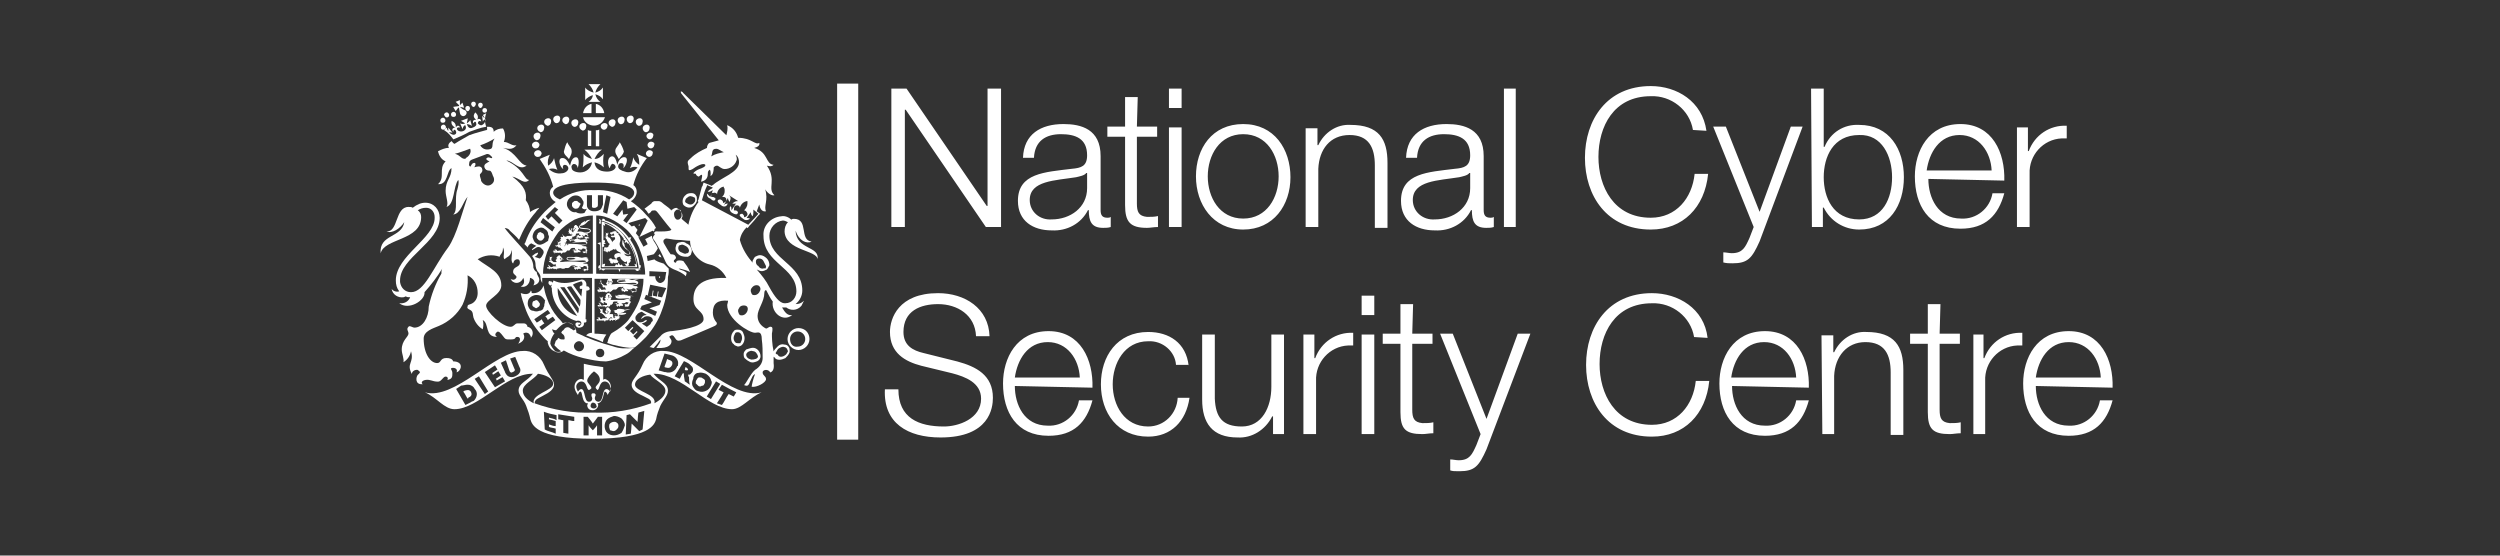 <?xml version="1.0" encoding="UTF-8" standalone="no"?>
<!DOCTYPE svg PUBLIC "-//W3C//DTD SVG 1.1//EN" "http://www.w3.org/Graphics/SVG/1.1/DTD/svg11.dtd">
<svg width="100%" height="100%" viewBox="0 0 1800 400" version="1.1" xmlns="http://www.w3.org/2000/svg" xmlns:xlink="http://www.w3.org/1999/xlink" xml:space="preserve" xmlns:serif="http://www.serif.com/" style="fill-rule:evenodd;clip-rule:evenodd;stroke-linejoin:round;stroke-miterlimit:2;">
    <rect x="0" y="0" width="1800" height="400" fill="#333333" stroke="none"/>
    <g id="Artboard1" transform="matrix(0.861,0,0,0.997,460.719,0)">
        <rect x="-534.867" y="0" width="2089.69" height="401.149" style="fill:none;"/>
        <g id="ncsc.svg" transform="matrix(7.056,0,0,6.095,509.979,200.574)">
            <g transform="matrix(1,0,0,1,-103,-23)">
                <clipPath id="_clip1">
                    <rect x="0" y="0" width="206" height="46"/>
                </clipPath>
                <g clip-path="url(#_clip1)">
                    <g transform="matrix(1,0,0,1,0,46.984)">
                        <g transform="matrix(1,0,0,1,59.761,-22.158)">
                            <path d="M0,11.4C-0.2,15.4 2.7,17.1 6.6,17.1C12.4,17.1 12.8,13.6 12.8,12.4C12.8,9.7 10.8,8.7 8.6,8.1L4.6,7.1C3.3,6.8 2.2,6.2 2.2,4.6C2.2,2.1 4.2,1.3 6.3,1.3C8.6,1.3 10.7,2.6 10.8,5.1L12.4,5.1C12.3,1.8 9.5,0 6.3,0C1.6,0 0.6,3 0.6,4.6C0.6,7.1 2.4,8.1 4.3,8.6L8,9.5C9.5,9.9 11.4,10.6 11.4,12.5C11.4,14.9 8.7,15.8 7,15.8C4,15.8 1.6,14.8 1.6,11.4L0,11.4ZM24.6,11.2C24.7,7.9 23.2,4.5 19.4,4.5C15.6,4.5 14,7.7 14,10.7C14,14.1 15.6,16.9 19.4,16.9C22.4,16.9 23.9,15.3 24.6,12.7L23,12.7C22.7,14.5 21.1,15.8 19.3,15.7C16.5,15.7 15.4,13.2 15.4,11L24.6,11.2ZM15.4,10C15.7,7.9 16.9,5.8 19.3,5.8C21.6,5.8 23,7.8 23.1,10L15.4,10ZM36,8.6C35.7,5.9 33.7,4.6 31.2,4.6C27.5,4.6 25.6,7.5 25.6,10.8C25.6,14.2 27.6,17 31.2,17C33.9,17 35.7,15.2 36.1,12.4L34.7,12.4C34.6,14.3 33.1,15.8 31.2,15.8C28.4,15.8 27,13.3 27,10.8C27,8.3 28.4,5.7 31.2,5.7C32.9,5.6 34.4,6.9 34.5,8.5L36,8.5L36,8.6ZM47.3,4.9L45.8,4.9L45.8,11.1C45.8,13.5 44.7,15.8 42.3,15.8C40,15.8 39.2,14.7 39.1,12.5L39.1,4.9L37.6,4.9L37.6,12.6C37.6,15.4 38.8,17.1 41.8,17.1C43.5,17.2 45.1,16.2 45.9,14.6L46,14.6L46,16.7L47.3,16.7L47.3,4.9ZM49.6,16.7L51.1,16.7L51.1,10.4C51,8.2 52.7,6.3 54.9,6.2L55.5,6.2L55.5,4.7C53.5,4.6 51.7,5.8 51,7.7L50.9,7.7L50.9,4.9L49.6,4.9L49.6,16.7ZM56.5,16.7L58,16.7L58,4.9L56.5,4.9L56.5,16.7ZM56.5,2.6L58,2.6L58,0.3L56.5,0.3L56.5,2.6ZM62.6,1.3L61.1,1.3L61.1,4.8L59,4.8L59,6L61.1,6L61.1,14.1C61.1,16.1 61.7,16.7 63.7,16.7C64.1,16.7 64.5,16.6 65,16.6L65,15.3C64.6,15.4 64.2,15.4 63.7,15.4C62.7,15.3 62.5,14.8 62.5,13.8L62.5,6L64.9,6L64.9,4.8L62.5,4.8L62.6,1.3ZM70.6,16.7L70.1,18C69.6,19.1 69.3,19.8 68,19.8C67.7,19.8 67.3,19.7 67,19.7L67,21C67.3,21.1 67.5,21.1 68.1,21.1C69.9,21.1 70.4,20.5 71.3,18.5L76.5,4.8L75,4.8L71.3,14.9L67.3,4.8L65.8,4.8L70.6,16.7ZM97.5,5.3C97.1,1.8 94,0 90.9,0C85.7,0 83.1,4 83.1,8.5C83.1,13 85.7,17 90.9,17C94.7,17 97.3,14.4 97.7,10.4L96.1,10.4C95.8,13.3 93.9,15.6 90.9,15.6C86.5,15.6 84.7,11.9 84.7,8.4C84.7,4.8 86.5,1.2 90.9,1.2C93.3,1.1 95.5,2.8 95.9,5.2L97.5,5.3ZM109.5,11.2C109.6,7.9 108.1,4.5 104.3,4.5C100.5,4.5 98.9,7.7 98.9,10.7C98.9,14.1 100.5,16.9 104.3,16.9C107.3,16.9 108.8,15.3 109.5,12.7L108,12.7C107.7,14.5 106.1,15.8 104.3,15.7C101.5,15.7 100.4,13.2 100.4,11L109.5,11.2ZM100.3,10C100.6,7.9 101.8,5.8 104.2,5.8C106.5,5.8 107.9,7.8 108,10L100.3,10ZM111.1,16.7L112.5,16.7L112.5,9.8C112.6,7.5 114,5.8 116.2,5.8C118.5,5.8 119.2,7.3 119.2,9.4L119.2,16.8L120.7,16.8L120.7,9.1C120.7,6.3 119.7,4.6 116.3,4.6C114.7,4.5 113.2,5.5 112.5,7L112.4,7L112.4,5L111,5L111.1,16.7ZM125.1,1.3L123.6,1.3L123.6,4.8L121.5,4.8L121.5,6L123.6,6L123.6,14.1C123.6,16.1 124.2,16.7 126.2,16.7C126.6,16.7 127,16.6 127.5,16.6L127.5,15.3C127.1,15.4 126.7,15.4 126.2,15.4C125.2,15.3 125,14.8 125,13.8L125,6L127.4,6L127.4,4.8L125,4.8L125.1,1.3ZM129,16.7L130.4,16.7L130.4,10.4C130.3,8.2 132,6.3 134.2,6.2L134.8,6.2L134.8,4.7C132.8,4.6 131,5.8 130.3,7.7L130.2,7.7L130.2,4.9L129,4.9L129,16.7ZM145.5,11.2C145.6,7.9 144.1,4.5 140.3,4.5C136.5,4.5 134.9,7.7 134.9,10.7C134.9,14.1 136.5,16.9 140.3,16.9C143.3,16.9 144.8,15.3 145.5,12.7L144,12.7C143.7,14.5 142.1,15.8 140.3,15.7C137.5,15.7 136.4,13.2 136.4,11L145.5,11.2ZM136.4,10C136.7,7.9 137.9,5.8 140.3,5.8C142.6,5.8 144,7.8 144.1,10L136.4,10Z" style="fill:white;fill-rule:nonzero;"/>
                        </g>
                        <g transform="matrix(1,0,0,1,60.526,-46.694)">
                            <path d="M0,16.7L1.6,16.7L1.6,2.8L1.7,2.8L11.2,16.7L13,16.7L13,0.3L11.4,0.3L11.4,14.2L11.3,14.2L1.8,0.3L0,0.3L0,16.7ZM23.2,12.1C23.2,14.4 21.2,15.8 19,15.8C17.6,15.9 16.4,14.9 16.4,13.5C16.4,11.2 19.4,11.2 21.9,10.8C22.3,10.7 22.9,10.6 23.1,10.3L23.2,10.3L23.2,12.1ZM16.9,8.5C17,6.5 18.3,5.7 20.1,5.7C21.8,5.7 23.2,6.2 23.2,8.2C23.2,9.5 22.5,9.7 21.4,9.8C18.2,10.2 15,10.3 15,13.6C15,16 16.8,17.1 19,17.1C20.8,17.2 22.5,16.3 23.3,14.7L23.4,14.7C23.4,16 23.7,16.8 25.1,16.8C25.4,16.8 25.7,16.8 26,16.7L26,15.5C25.9,15.6 25.7,15.6 25.6,15.6C25,15.6 24.8,15.3 24.8,14.7L24.8,8.3C24.8,5.1 22.5,4.5 20.4,4.5C17.7,4.5 15.7,5.7 15.6,8.5L16.9,8.5ZM29.2,1.3L27.7,1.3L27.7,4.8L25.6,4.8L25.6,6L27.7,6L27.7,14.1C27.7,16.1 28.3,16.8 30.3,16.8C30.7,16.8 31.1,16.7 31.6,16.7L31.6,15.4C31.2,15.5 30.8,15.5 30.3,15.5C29.3,15.4 29.1,14.9 29.1,13.9L29.1,6L31.5,6L31.5,4.8L29.1,4.8L29.2,1.3ZM32.9,16.7L34.4,16.7L34.4,4.9L32.9,4.9L32.9,16.7ZM32.9,2.6L34.4,2.6L34.4,0.3L32.9,0.3L32.9,2.6ZM41.7,4.5C38,4.5 36.1,7.4 36.1,10.7C36.1,14 38.1,17 41.7,17C45.3,17 47.3,14.1 47.3,10.8C47.3,7.5 45.4,4.5 41.7,4.5M41.7,5.7C44.5,5.7 45.9,8.2 45.9,10.7C45.9,13.2 44.5,15.7 41.7,15.7C38.9,15.7 37.5,13.2 37.5,10.7C37.5,8.2 38.9,5.7 41.7,5.7M49.1,16.7L50.6,16.7L50.6,9.8C50.7,7.5 52,5.8 54.3,5.8C56.6,5.8 57.3,7.3 57.3,9.4L57.3,16.8L58.8,16.8L58.8,9.1C58.8,6.3 57.8,4.6 54.4,4.6C52.8,4.5 51.3,5.5 50.6,7L50.5,7L50.5,5L49.1,5L49.1,16.7ZM68.6,12.1C68.6,14.4 66.6,15.8 64.4,15.8C63,15.9 61.8,14.9 61.8,13.5C61.8,11.2 64.8,11.2 67.3,10.8C67.7,10.7 68.3,10.6 68.5,10.3L68.6,10.3L68.6,12.1ZM62.3,8.5C62.4,6.5 63.7,5.7 65.5,5.7C67.2,5.7 68.6,6.2 68.6,8.2C68.6,9.5 67.9,9.7 66.8,9.8C63.6,10.2 60.4,10.3 60.4,13.6C60.4,16 62.2,17.1 64.4,17.1C66.2,17.2 67.9,16.3 68.7,14.7L68.8,14.7C68.8,16 69.1,16.8 70.5,16.8C70.8,16.8 71.1,16.8 71.4,16.7L71.4,15.5C71.3,15.6 71.1,15.6 71,15.6C70.4,15.6 70.2,15.3 70.2,14.7L70.2,8.3C70.2,5.1 67.9,4.5 65.8,4.5C63.1,4.5 61.1,5.7 61,8.5L62.3,8.5ZM72.6,16.7L74,16.7L74,0.3L72.6,0.3L72.6,16.7ZM96.6,5.3C96.1,1.8 93.1,0 90,0C84.8,0 82.2,4 82.2,8.5C82.2,13 84.8,17 90,17C93.8,17 96.4,14.4 96.8,10.4L95.2,10.4C94.9,13.3 93,15.6 90,15.6C85.6,15.6 83.8,11.9 83.8,8.4C83.8,4.8 85.6,1.2 90,1.2C92.4,1.1 94.6,2.8 95,5.2L96.6,5.3ZM102.2,16.7L101.7,18C101.2,19.1 100.9,19.8 99.6,19.8C99.3,19.8 98.9,19.7 98.6,19.7L98.6,20.9C99,21 99.3,21 99.7,21C101.5,21 102,20.4 102.9,18.4L108,4.8L106.6,4.8L102.9,14.9L98.9,4.8L97.4,4.8L102.2,16.7ZM118.6,10.8C118.6,13.3 117.5,15.8 114.7,15.8C111.6,15.8 110.5,13.2 110.5,10.8C110.5,8.4 111.6,5.8 114.7,5.8C117.4,5.7 118.6,8.3 118.6,10.8M109.1,16.7L110.4,16.7L110.4,14.4L110.5,14.4C111.3,16 112.9,17 114.7,17C118.3,17 120,14.1 120,10.8C120,7.5 118.3,4.6 114.7,4.6C112.9,4.5 111.3,5.5 110.6,7.2L110.5,7.2L110.5,0.3L109,0.3L109.1,16.7ZM131.9,11.2C132,7.9 130.5,4.5 126.7,4.5C122.9,4.5 121.3,7.7 121.3,10.7C121.3,14.1 122.9,16.9 126.7,16.9C129.7,16.9 131.2,15.3 131.9,12.7L130.5,12.7C130.2,14.5 128.6,15.8 126.8,15.7C124,15.7 122.9,13.2 122.9,11L131.9,11.2ZM122.7,10C123,7.9 124.2,5.8 126.6,5.8C128.9,5.8 130.3,7.8 130.4,10L122.7,10ZM133.4,16.7L134.9,16.7L134.9,10.4C134.8,8.2 136.5,6.3 138.7,6.2L139.3,6.2L139.3,4.7C137.3,4.6 135.5,5.8 134.8,7.7L134.7,7.7L134.7,4.9L133.4,4.9L133.4,16.7Z" style="fill:white;fill-rule:nonzero;"/>
                        </g>
                        <g transform="matrix(1,0,0,1,25.693,-30.979)">
                            <path d="M5,5.5C4.9,4.4 4.5,3.4 3.9,2.5C3.9,2.4 4,2.3 4,2.2C3.9,2.2 3.7,2.2 3.7,2.3C3.7,2.2 3.7,2.2 3.6,2.1C2.9,1.2 2,0.5 0.9,0.2C0.9,0 0.7,0 0.6,0C0.6,0 0.6,0.1 0.5,0.2L0.4,0.2C0.4,0.1 0.3,0.1 0.2,0C0.2,0.1 0.2,0.2 0.3,0.3C0.3,0.3 0.2,0.3 0.2,0.4C0.2,0.5 0.2,0.6 0.3,0.6L0.4,0.6L0.4,2.8C0.2,2.8 0.1,2.9 -0,2.9C0.1,3 0.2,3 0.3,3.1L0.3,5.5C0.2,5.5 0.1,5.6 0.1,5.8C0.1,5.9 0.2,5.9 0.3,5.9L0.3,6C0.2,6 0.2,6 0.2,6.1C0.3,6.1 0.3,6.1 0.4,6L0.5,6C0.5,6.1 0.6,6.1 0.6,6.1C0.7,6.2 0.8,6.1 0.9,6L2.5,6C2.5,6.1 2.6,6.2 2.6,6.3C2.7,6.2 2.7,6.1 2.7,6L4.5,6C4.5,6.1 4.6,6.2 4.8,6.2C4.9,6.2 4.9,6.1 4.9,6L5,6C4.9,6.1 5,6.1 5.1,6.1C5.1,6.1 5.1,6 5,6L5,5.9C5.1,5.9 5.1,5.8 5.1,5.8C5.2,5.6 5.1,5.4 5,5.5M3.4,2.2C4.2,3.3 4.7,4.5 4.9,5.9L0.4,5.9L0.4,0.2C1.6,0.5 2.6,1.2 3.4,2.2" style="fill:white;fill-rule:nonzero;"/>
                        </g>
                        <g transform="matrix(1,0,0,1,26.198,-30.64)">
                            <path d="M4.2,5.4C4.1,4.1 3.6,2.9 2.8,1.9C2.5,1.4 2.1,1 1.6,0.7C1.1,0.4 0.6,0.2 0.1,0L0,0L0,5.4L4.2,5.4ZM2.6,2L2.6,2.1C2.6,2.2 2.7,2.2 2.8,2.2C2.8,2.3 2.7,2.4 2.7,2.5C2.8,2.5 2.9,2.5 3,2.4C3,2.5 3,2.6 3.1,2.6L3.2,2.6C3.7,3.4 4,4.2 4.1,5.1C4,5.1 4,5 3.9,5C3.9,5.2 4,5.2 4,5.3L2.5,5.3C2.5,5.2 2.4,5.2 2.4,5.1C2.3,5.1 2.3,5.1 2.2,5.2C2.1,5.1 2.1,5 2,4.9C1.9,5 1.9,5.1 1.9,5.2C1.8,5.1 1.8,5 1.7,5.1C1.6,5.1 1.6,5.2 1.6,5.3L0.3,5.3C0.4,5.2 0.4,5.2 0.4,5C0.3,5 0.2,5 0.1,5.1L0.1,3C0.2,3 0.3,3 0.3,2.9C0.3,2.8 0.3,2.8 0.2,2.7C0.3,2.7 0.4,2.6 0.5,2.6C0.4,2.5 0.3,2.5 0.3,2.5C0.4,2.4 0.4,2.4 0.4,2.3C0.4,2.2 0.3,2.2 0.2,2.2L0.2,0.4C0.3,0.4 0.3,0.5 0.4,0.5C0.4,0.4 0.4,0.3 0.3,0.2C1.2,0.5 2,1.2 2.6,2" style="fill:white;fill-rule:nonzero;"/>
                        </g>
                        <g transform="matrix(1,0,0,1,26.387,-29.568)">
                            <path d="M3.2,3.4L3.4,3.2C3.3,3.3 3.2,3.2 3.2,3.2C3.3,3.1 3.3,3.2 3.3,3.1C3.2,3 3.2,3 3.1,3C3,3.1 2.5,3 2.5,2.7C2.6,2.8 2.6,2.8 2.7,2.8C3,2.9 3.2,2.8 3.2,2.7C3.2,2.5 3,2.4 2.8,2.2C2.7,2.1 2.7,2 2.6,2C2.5,1.9 2.6,1.7 2.4,1.4C2.4,1.3 2.4,1.2 2.3,1.1C2.2,1.4 2.2,1.7 2.5,2C2.7,2.3 3.2,2.4 3.1,2.7L3,2.8C2.9,2.8 2.8,2.7 2.7,2.7L2.6,2.6C2.4,2.4 2.2,2.2 2.1,2C1.9,1.8 1.9,1.5 2,1.3C2.1,1.1 2,0.6 1.8,0.5L1.8,0.3L1.6,0.3C1.6,0.2 1.6,0.1 1.5,0.1C1.5,0.1 1.4,0.1 1.4,-0L1.3,0.1L1.1,0.1C1.1,0.2 1.1,0.2 0.9,0.2C0.8,0.2 0.8,0.3 0.8,0.3C0.8,0.3 0.8,0.4 0.9,0.4L1,0.5L1.1,0.4C1.2,0.3 1.2,0.3 1.3,0.5C1.3,0.6 1.3,0.6 1.2,0.6L1,0.6C0.9,0.6 0.9,0.7 0.9,0.7C0.9,0.7 1,0.8 1.1,0.8C1.2,0.8 1.4,0.7 1.4,0.9C1.4,1.2 1.1,1.1 1.1,1.4C1.1,1.3 1,1.3 1,1.2C0.9,1.1 0.9,1 0.8,0.9C0.7,0.8 0.7,0.8 0.6,0.8C0.6,0.7 0.5,0.7 0.5,0.6C0.5,0.5 0.6,0.5 0.6,0.3C0.6,0.2 0.5,0.2 0.5,0.2L0.6,0.3L0.5,0.3L0.5,0.4C0.5,0.3 0.4,0.3 0.4,0.3L0.3,0.3C0.3,0.2 0.2,0.2 0.2,0.2L0.3,0.2L0.3,0.3C0.3,0.4 0.4,0.4 0.4,0.4C0.3,0.3 0.3,0.4 0.3,0.5L0.3,0.6C0.2,0.6 0.2,0.7 0.3,0.7L0.3,0.6L0.4,0.6C0.3,0.7 0.3,0.7 0.4,0.7C0.2,0.8 0.1,0.8 0.1,0.6C0.1,0.7 0.1,0.8 0.2,0.8L0.3,0.8L0.3,0.9C0.3,1 0.3,1 0.4,1L0.4,0.9L0.4,1.1C0.5,1.3 0.6,1.5 0.8,1.6C0.7,1.6 0.6,1.8 0.6,1.9C0.5,2 0.4,2 0.3,2C0.3,2 0.2,2 0.2,1.9L0.2,2L-0,2L0.1,2L0.1,2.1C0.1,2.2 0.1,2.2 0.3,2.2C0.3,2.2 0.2,2.3 0.2,2.2C0.1,2.2 0.1,2.1 0.1,2.2L0.1,2.3C0.1,2.2 -0,2.3 -0,2.4C-0,2.5 -0,2.3 0.1,2.3L0.1,2.4C0.2,2.5 0.2,2.5 0.3,2.3C0.3,2.4 0.2,2.5 0.3,2.5L0.4,2.5C0.4,2.6 0.5,2.6 0.5,2.6L0.5,2.5L0.6,2.5L0.6,2.4L0.7,2.5C0.7,2.5 0.8,2.5 0.8,2.4C0.9,2.4 1,2.3 1.1,2.3C1.1,2.2 1.2,2.2 1.2,2.2C1.3,2.2 1.3,2.2 1.4,2.3C1.4,2.2 1.5,2.2 1.5,2.1C1.5,2.5 2,2.5 2.1,2.7C1.9,2.7 1.8,2.6 1.6,2.7C1.5,2.7 1.3,2.8 1.3,3C1.3,3.2 1.4,3.3 1.6,3.4L1.1,3.4C1,3.4 1,3.2 0.8,3.3C0.8,3.3 0.7,3.3 0.7,3.4C0.6,3.4 0.6,3.5 0.6,3.5L0.7,3.4L0.7,3.5C0.7,3.5 0.7,3.6 0.8,3.6L0.9,3.6C0.9,3.7 0.7,3.5 0.8,3.7L0.8,3.8C0.8,3.9 0.9,3.9 0.9,3.9C0.9,3.9 0.8,3.9 0.8,3.8L0.9,3.8L0.9,3.9C0.9,4 1,4 1,4C1,4 0.9,4 0.9,3.9L1,3.9L1,3.8C1,3.9 1.1,3.9 1.1,3.9C1.1,3.9 1.2,3.9 1.2,3.8C1.2,3.7 1.3,3.8 1.3,3.9C1.3,3.8 1.3,3.8 1.4,3.9L1.5,3.8C1.5,3.8 1.6,3.9 1.7,3.8L1.8,3.7L1.6,3.4C1.5,3.2 1.8,3.1 2,3.1C2,3.3 2.2,3.5 2.5,3.7C2.7,3.8 2.8,3.6 2.8,3.6L2.8,3.9C2.8,4 2.7,3.9 2.6,3.9L2.5,3.9C2.5,3.9 2.4,3.9 2.4,4L2.5,3.9C2.5,4 2.7,4 2.7,4C2.6,4 2.5,4.1 2.6,4.1L2.7,4.1C2.7,4.1 2.7,4.2 2.8,4.2L2.9,4.2C3,4.2 2.9,4.1 3,4.1L3,4.2L3.1,4.2C2.9,4.2 3,4.2 3,4.2C3,4.2 2.9,4.2 2.9,4.1L3,4.1C3.1,4 3,4 3,3.9C3,3.8 3.1,3.9 3.1,3.8L3.2,3.7C3.3,3.5 3.2,3.5 3.2,3.4" style="fill:white;fill-rule:nonzero;"/>
                        </g>
                        <g transform="matrix(1,0,0,1,19.886,-23.762)">
                            <path d="M4.6,0.8L4.5,0.8L4.5,0.6C4.5,0.3 4.3,0 4,0L3.9,0C3.2,0.2 2.6,0.4 1.9,0.4C1.4,0.4 1,0.3 0.6,0.1L0.5,0.4C0.5,0.3 0.4,0.2 0.2,0.2C0.1,0.1 -0,0.2 -0,0.4C-0,0.5 0.1,0.6 0.2,0.7C0.3,0.7 0.3,0.6 0.4,0.6L0.3,0.9C0.4,0.9 0.4,1 0.4,1C0.4,2.7 1.6,4.4 3.3,4.9C3.6,4.8 3.9,4.9 3.9,5.2C3.9,5.3 3.8,5.4 3.7,5.5C3.6,5.5 3.5,5.4 3.5,5.4C3.5,5.3 3.8,5.3 3.8,5.3C3.8,5.2 3.8,5.1 3.7,5.1L3.6,5.1C3.4,5 3.2,5.1 3.2,5.3C3.2,5.5 3.4,5.7 3.6,5.7C3.8,5.7 4.3,5.6 4.2,5.1C4.3,5.1 4.4,5.1 4.5,5L4.5,4.7L4.4,4.7L4.5,1.3L4.6,1.3C4.7,1.3 4.9,1.2 4.9,1.1C4.8,0.8 4.7,0.8 4.6,0.8M1.1,1L3.4,4.3C2,3.9 1,2.5 1.1,1M3.5,4L1.4,0.9L1.9,0.9L3.6,3.4C3.6,3.6 3.6,3.8 3.5,4M2.2,0.9C2.4,0.8 2.5,0.8 2.7,0.8L3.8,2.4C3.8,2.7 3.8,2.9 3.7,3.2L2.2,0.9ZM4,0.7C3.8,0.7 3.7,0.8 3.7,0.9C3.7,1 3.7,1.1 3.8,1.1L4,1.1L3.9,2L2.9,0.6C3.2,0.4 3.6,0.3 3.9,0.2C4,0.3 4.1,0.4 4,0.7" style="fill:white;fill-rule:nonzero;"/>
                        </g>
                        <g transform="matrix(1,0,0,1,21.312,-30.836)">
                            <path d="M2.9,1.6C3.3,1.6 3.6,1.5 3.6,1.3C3.6,0.8 2.3,1.1 2.3,0.8C2.3,0.7 2.4,0.7 2.4,0.7C3.1,0.6 3.1,0.1 3.6,0C3,-0.1 2.9,0.4 2.7,0.4C2.8,0.4 2.9,0.3 2.9,0.1C2.7,0.3 2.5,0.3 2.4,0.5C2.4,0.5 2.3,0.6 2.4,0.6C2.3,0.6 2.2,0.7 2.2,0.8C2.2,1.3 3.5,0.9 3.5,1.3C3.5,1.4 3.2,1.5 2.9,1.5C2.7,1.5 2.6,1.3 2,1.4C2,1.3 2.2,1.1 2.1,1.1C2.2,1.1 2.2,1 2.2,1L2.1,0.9L2.1,0.8C2.1,0.8 1.9,0.7 1.9,0.6L1.7,0.6L1.7,0.7C1.6,0.7 1.6,0.8 1.6,0.8C1.6,0.9 1.6,0.9 1.7,0.9C1.5,1 1.5,1 1.5,1.1C1.5,1.1 1.5,1.2 1.6,1.2C1.6,1.3 1.5,1.4 1.5,1.5L1.3,1.3C1.3,1.2 1.4,1.2 1.4,1.1L1.4,1L1.2,1C1.2,1 1.3,1 1.3,1.1C1.3,1.2 1.2,1.1 1.2,1.2L1.2,1.3C1.2,1.2 1.2,1.2 1.1,1.2C1.1,1 1,1 1,1L1,1.1C1,1.2 1,1.2 1.1,1.2C1,1.1 1,1.1 1,1.2L1,1.3C0.9,1.3 0.9,1.4 1,1.4L1,1.3L1,1.5C1,1.6 0.8,1.6 0.9,1.5C0.8,1.6 1,1.6 1.1,1.6C1.1,1.6 1.1,1.7 1.2,1.7C1.3,1.7 1.2,1.8 1.3,1.8L1.3,1.6C1.4,1.7 1.4,1.7 1.4,1.8C1.3,1.9 1.1,1.9 1,1.9L0.8,1.9C0.7,2 0.5,2 0.5,2C0.5,2 0.5,1.9 0.4,1.9L0.3,1.8C0.3,1.7 0.2,1.7 0.2,1.8C0.2,1.8 0.3,1.8 0.3,1.9L0.3,2C0.3,2 0.3,2.1 0.4,2.1L0.3,2.1L0.2,2L0.1,2C0,2 0,2.1 0,2.2C0,2.2 0,2.1 0.1,2.1L0.1,2.2C0.1,2.3 0.2,2.3 0.3,2.2C0.3,2.3 0.2,2.3 0.2,2.3C0.2,2.4 0.3,2.4 0.3,2.4L0.2,2.3L0.3,2.3C0.4,2.3 0.4,2.2 0.4,2.2C0.4,2.2 0.4,2.3 0.5,2.3C0.6,2.3 0.6,2.2 0.6,2.2L0.7,2.3C0.7,2.3 0.8,2.3 0.8,2.2L0.8,2.3L0.9,2.2L0.9,2.3L1,2.3C1,2.3 1,2.4 1.1,2.4C1.1,2.2 1.2,2.3 1.4,2.2C1.4,2.2 1.4,2.3 1.3,2.3C1.4,2.3 1.4,2.2 1.4,2.2L1.4,2C1.5,2 1.5,2 1.5,1.9L1.5,2C1.6,2 1.7,1.9 1.7,1.9C2,1.8 1.6,1.6 2.1,1.6C2.2,1.6 2.2,1.6 2.2,1.5C2.2,1.6 2.2,1.8 2.3,1.8C2.4,1.8 2.4,1.8 2.4,1.9L2.3,1.9C2.2,2 2.2,1.7 2,1.8C1.9,1.8 1.9,1.9 1.9,1.9L2,1.8C2,1.8 2,1.9 2.1,1.9L2,1.9C2,2 1.9,1.9 1.9,2L1.9,2.1C1.9,2.2 1.9,2.2 2,2.2C2,2.2 1.9,2.2 1.9,2.1L1.9,2.2C2,2.2 2,2.3 2.1,2.2C2.1,2.2 2,2.2 2,2.1L2.2,2.1L2.3,2.2C2.4,2.2 2.3,2.1 2.4,2.1L2.7,2.1C2.7,2 2.7,2 2.6,1.9C2.5,1.9 2.6,1.8 2.5,1.8C2.6,1.8 2.6,1.9 2.8,1.9C3,1.9 2.8,1.9 2.9,1.8C3,1.7 3.1,1.8 3.1,1.8C3.1,1.8 3.2,1.8 3.2,1.9L3.2,2C3.2,2.1 3.1,2 3.1,2L2.9,2C2.8,1.9 2.7,2 2.7,2L2.9,2C2.9,2 2.8,2.1 2.9,2.2L3,2.2C3,2.3 3,2.3 3.1,2.3L3.1,2.2L3.2,2.2C3.3,2.2 3.2,2.1 3.3,2.1L3.3,2.2L3.4,2.2C3.4,2.3 3.5,2.3 3.5,2.3C3.5,2.3 3.4,2.3 3.4,2.2L3.4,2.1L3.2,2C3.2,1.9 3.3,2 3.3,1.9C3.3,1.9 3.3,1.8 3.2,1.8L3.3,1.8C3.2,1.8 3.2,1.7 3.2,1.7L3.3,1.6C3.3,1.7 3.2,1.7 3.2,1.6C3.2,1.6 3.2,1.5 3.1,1.5C3.2,1.7 3.1,1.6 2.9,1.6ZM1.7,1L1.6,1C1.5,0.9 1.6,0.9 1.5,0.9C1.6,0.9 1.7,0.9 1.7,1M1.8,1.1L1.7,1.1L1.7,1.2L1.6,1.3C1.5,1.3 1.5,1.2 1.6,1.2C1.6,1.2 1.6,1.1 1.7,1.1L1.8,1.1C1.7,1.1 1.7,1 1.7,1C1.7,1 1.8,1 1.7,0.9L1.6,0.9L1.6,1L1.8,1L1.8,1.1ZM1.9,1.1C1.8,1.1 1.8,1 1.8,1L1.9,1.1Z" style="fill:white;fill-rule:nonzero;"/>
                        </g>
                        <g transform="matrix(1,0,0,1,20.393,-28.811)">
                            <path d="M1,1.1L0.8,0.9L0.8,0.8C0.8,0.7 0.9,0.7 0.9,0.6L0.9,0.5C0.9,0.4 0.8,0.4 0.8,0.4L0.9,0.5L0.7,0.6L0.7,0.7C0.7,0.7 0.7,0.6 0.6,0.6C0.6,0.5 0.5,0.5 0.5,0.5L0.6,0.5L0.6,0.6C0.6,0.7 0.7,0.7 0.7,0.7C0.6,0.6 0.6,0.7 0.6,0.8L0.6,0.9C0.5,0.9 0.5,1 0.6,1L0.6,0.8L0.7,0.8C0.6,0.9 0.6,0.9 0.7,0.9C0.5,1 0.5,1 0.4,1C0.4,1 0.3,1 0.3,0.9C0.3,1.1 0.4,1.2 0.6,1.1C0.6,1.1 0.6,1.2 0.7,1.2C0.7,1.3 0.7,1.3 0.8,1.3L0.8,1.2C0.9,1.3 0.9,1.3 1,1.3C0.9,1.4 1,1.5 1.1,1.4C1.1,1.5 1.1,1.5 1.2,1.6L0.8,1.6C0.8,1.6 0.5,1.7 0.5,1.6C0.5,1.6 0.5,1.5 0.4,1.5C0.4,1.5 0.2,1.4 0.2,1.5C0.2,1.5 0.3,1.5 0.3,1.6L0.3,1.7C0.3,1.7 0.3,1.8 0.4,1.8L0.3,1.8C0.3,1.6 0.3,1.6 0.2,1.6L0.1,1.6C0.1,1.6 -0,1.7 -0,1.8C-0,1.8 -0,1.7 0.1,1.7L0.1,1.8C0.1,1.9 0.2,1.9 0.3,1.8C0.3,1.9 0.2,1.9 0.2,1.9C0.2,2 0.3,2 0.3,2L0.2,1.9L0.3,1.9C0.4,1.9 0.4,1.8 0.4,1.8C0.4,1.9 0.5,1.9 0.5,1.9C0.6,1.9 0.6,1.8 0.6,1.8L0.7,1.9C0.7,1.9 0.8,1.9 0.8,1.8L0.8,1.9L0.9,1.8L0.9,1.9L1,1.9C1,1.9 1,2 1.1,2C1.1,1.8 1.2,1.9 1.4,1.8C1.4,1.8 1.4,1.9 1.3,1.9C1.4,1.9 1.7,1.7 1.7,1.6L1.8,1.6C2.2,1.7 1.9,1.2 2.6,1.3C2.6,1.3 2.7,1.3 2.7,1.2C2.6,1.3 2.6,1.5 2.7,1.5C2.8,1.5 2.8,1.5 2.8,1.6L2.7,1.6C2.6,1.6 2.6,1.4 2.5,1.5L2.4,1.5C2.3,1.5 2.3,1.6 2.3,1.6L2.4,1.5C2.4,1.5 2.4,1.6 2.5,1.6L2.6,1.6C2.6,1.7 2.4,1.6 2.5,1.7L2.5,1.8C2.5,1.9 2.5,1.9 2.6,1.9C2.6,1.9 2.5,1.9 2.5,1.8L2.6,1.8L2.6,1.9C2.6,2 2.7,2 2.7,2C2.7,2 2.6,2 2.6,1.9L2.7,1.9L2.7,1.8L2.8,1.8C2.8,1.9 2.9,1.9 2.9,1.9C2.9,1.9 2.9,1.8 3,1.8L3.3,1.8C3.3,1.7 3.3,1.6 3.2,1.6C3.1,1.6 3,1.5 3,1.4C3.1,1.4 3.2,1.5 3.2,1.5C3.4,1.5 3.5,1.5 3.5,1.4C3.6,1.3 3.7,1.4 3.8,1.4C3.8,1.4 3.9,1.4 3.9,1.5L3.9,1.7C3.9,1.8 3.8,1.7 3.7,1.7L3.6,1.7C3.5,1.7 3.5,1.8 3.5,1.8L3.6,1.7C3.6,1.8 3.7,1.8 3.7,1.8C3.6,1.8 3.5,1.9 3.6,1.9L3.7,1.9L3.7,2L3.7,1.9L3.8,1.9C3.9,1.9 3.8,1.8 3.9,1.8L3.9,1.9L4,1.9C3.9,2 4,2 4,2L4,1.9C4,1.9 4,1.8 4.1,1.8C4.1,1.7 4,1.7 4,1.7C4,1.6 4.1,1.7 4.1,1.6C4.1,1.6 4.1,1.5 4,1.5C3.9,1.5 4.1,1.5 4.1,1.4C4,1.5 4,1.4 4,1.3L4.1,1.2C4.1,1.3 4,1.3 4,1.2C4,1.2 4,1.1 3.9,1.1C3.7,1.1 3.6,1.1 3.4,1C3.7,1 4.1,0.9 4.1,0.7C4.1,0.6 4,0.4 3.5,0.4C3,0.4 2.1,0.8 2.1,0.5C2.1,0.4 2.3,0.4 2.5,0.4L2.6,0.5C3.2,0.7 3.9,0.4 4.2,0.4C3.9,0.1 3.5,0.4 3,0.3C3.3,0.3 3.3,0.2 3.4,0.2C3.2,0.3 2.8,0.1 2.6,0.3L2.5,0.3C2.2,0.3 2,0.3 2,0.4C2,0.8 3.2,0.6 3.6,0.6C4,0.6 4,0.7 4,0.8C4,0.9 3.6,0.9 3.4,0.9C2.8,0.8 2.1,0.8 1.5,0.8C1.6,0.7 1.6,0.6 1.6,0.5C1.7,0.5 1.7,0.4 1.7,0.4C1.6,0.4 1.6,0.3 1.6,0.3L1.6,0.2L1.4,0L1,0L1,0.2C0.9,0.2 0.9,0.3 0.9,0.3C0.9,0.3 0.9,0.4 1,0.4C0.9,0.4 0.9,0.6 0.8,0.6C0.8,0.6 0.8,0.7 0.9,0.7L0.9,0.9L0.8,0.8L1,1.1ZM1.7,0.8C1.8,0.8 1.8,0.9 1.9,0.9C1.8,0.9 1.8,1 1.8,1C1.7,0.8 1.6,0.8 1.7,0.8M1.6,0.7C1.6,0.8 1.5,0.8 1.5,0.8C1.4,0.7 1.5,0.7 1.4,0.7C1.5,0.6 1.5,0.7 1.6,0.7M1.4,1L1.5,0.9C1.5,0.8 1.5,0.8 1.4,0.8C1.4,0.8 1.5,0.8 1.4,0.7L1.4,0.8L1.5,0.8L1.6,0.9L1.6,1C1.6,1 1.6,0.9 1.5,0.9L1.5,1L1.4,1C1.5,1.1 1.4,1.1 1.3,1.1C1.4,1.1 1.4,1.1 1.4,1" style="fill:white;fill-rule:nonzero;"/>
                        </g>
                        <g transform="matrix(1,0,0,1,19.635,-26.539)">
                            <path d="M2,1.5C2.1,1.4 2.1,1.5 2,1.5C2.2,1.5 2.2,1.4 2.3,1.4C3,1.5 2.6,1 3.4,1.1C3.5,1.1 3.5,1.1 3.5,1C3.4,1.1 3.4,1.2 3.5,1.2L3.6,1.2C3.7,1.2 3.7,1.2 3.7,1.3L3.5,1.3C3.4,1.4 3.4,1.1 3.3,1.2L3.2,1.2C3.1,1.2 3.1,1.3 3.1,1.3L3.2,1.2C3.2,1.2 3.2,1.3 3.3,1.3L3.4,1.3C3.4,1.4 3.2,1.3 3.3,1.4L3.3,1.5C3.3,1.6 3.3,1.6 3.4,1.6C3.4,1.6 3.3,1.6 3.3,1.5L3.4,1.5L3.4,1.6C3.4,1.7 3.5,1.7 3.5,1.7C3.5,1.7 3.4,1.7 3.4,1.6L3.5,1.6L3.5,1.5L3.6,1.5C3.6,1.6 3.7,1.6 3.7,1.6C3.8,1.5 3.7,1.5 3.8,1.5L4.1,1.5C4.1,1.4 4.1,1.3 4,1.3C3.9,1.3 4,1.2 3.9,1.2C4,1.2 4.1,1.3 4.1,1.3C4.3,1.3 4.4,1.3 4.4,1.2C4.5,1.1 4.6,1.2 4.7,1.2C4.7,1.2 4.8,1.2 4.8,1.3L4.8,1.5C4.8,1.6 4.7,1.5 4.6,1.5L4.4,1.5C4.3,1.5 4.3,1.6 4.3,1.6L4.4,1.5C4.4,1.6 4.5,1.6 4.5,1.6C4.4,1.6 4.4,1.7 4.4,1.7L4.5,1.7C4.5,1.8 4.5,1.8 4.6,1.8L4.6,1.7L4.7,1.7C4.8,1.7 4.7,1.6 4.8,1.6L4.8,1.7L4.9,1.7C4.9,1.8 5,1.8 5,1.8C5,1.8 4.9,1.8 4.9,1.7C4.9,1.6 4.9,1.6 5,1.6C5,1.5 4.9,1.5 4.9,1.5C4.9,1.4 5,1.5 5,1.4C5,1.4 5,1.3 4.9,1.3C4.8,1.3 5,1.3 5,1.2C4.9,1.2 4.9,1.1 4.9,1.1L5,1C5,1.1 4.9,1.1 4.9,1C4.9,1 4.9,0.9 4.8,0.9C4.6,0.9 4.5,0.9 4.3,0.8C4.6,0.8 5,0.7 5,0.5C5,0.4 4.9,0.2 4.4,0.2C3.9,0.2 2.5,0.6 2.5,0.3C2.5,0.1 2.9,0.2 3.3,0.2L3.4,0.3C4,0.5 4.6,0.1 5,0.3C4.7,-0.1 4.3,0.3 3.8,0.2C4.1,0.2 4.3,0.1 4.3,0.1C4.2,0.2 3.6,-0 3.3,0.1C2.9,0.1 2.4,-0 2.4,0.3C2.4,0.7 4,0.5 4.3,0.5C4.7,0.5 4.7,0.6 4.7,0.6C4.7,0.7 4.3,0.7 4.1,0.7C3.3,0.6 2.5,0.6 1.7,0.7C1.8,0.6 1.9,0.4 1.8,0.4C1.9,0.4 1.9,0.3 1.9,0.3C1.8,0.3 1.8,0.2 1.8,0.2L1.8,0.1C1.8,0.1 1.6,-0 1.6,-0.1L1.5,-0.1C1.5,-0.1 1.4,-0.1 1.4,-0L1.3,-0L1.3,0.1C1.2,0.1 1.2,0.2 1.2,0.2C1.2,0.2 1.2,0.3 1.3,0.3C1.1,0.4 1.1,0.5 1.1,0.5L1.2,0.6L1.2,0.7L0.9,0.7C0.8,0.7 0.8,0.6 0.6,0.5L0.6,0.3C0.6,0.2 0.7,0.2 0.7,0.1C0.7,-0 0.6,-0 0.6,-0L0.7,0.1L0.6,0.1L0.6,0.2C0.6,0.2 0.6,0.1 0.5,0.1L0.4,0.1C0.4,-0 0.3,-0 0.3,-0L0.4,-0L0.4,0.1C0.4,0.2 0.5,0.2 0.5,0.2C0.4,0.1 0.4,0.2 0.4,0.3L0.4,0.4C0.3,0.4 0.3,0.5 0.4,0.5L0.4,0.4L0.5,0.4C0.4,0.4 0.4,0.5 0.5,0.5C0.5,0.6 0.4,0.6 0.4,0.6C0.4,0.6 0.3,0.6 0.3,0.5C0.3,0.6 0.3,0.7 0.4,0.7L0.5,0.7C0.5,0.7 0.5,0.8 0.6,0.8C0.7,0.8 0.6,0.9 0.7,0.9L0.7,0.8C0.7,0.9 0.8,1 0.9,1C1,1 1,1 1.1,0.9L1.1,1C1.1,1.1 1.1,1.1 1.2,1.2L0.8,1.2C0.8,1.3 0.5,1.3 0.5,1.3C0.5,1.3 0.5,1.2 0.4,1.2C0.4,1.2 0.4,1.1 0.3,1.1C0.3,1 0.2,1 0.2,1.1C0.2,1.1 0.3,1.1 0.3,1.2L0.3,1.3C0.3,1.3 0.3,1.4 0.4,1.4L0.3,1.4C0.3,1.3 0.3,1.2 0.2,1.3L0.1,1.3C0.1,1.3 -0,1.3 -0,1.4C-0,1.4 -0,1.3 0.1,1.3L0.1,1.4C0.1,1.5 0.2,1.5 0.3,1.4C0.3,1.5 0.2,1.5 0.2,1.5L0.3,1.5C0.3,1.6 0.4,1.6 0.4,1.6L0.3,1.5L0.4,1.5C0.5,1.5 0.5,1.4 0.5,1.4C0.5,1.5 0.5,1.5 0.6,1.5C0.7,1.5 0.7,1.4 0.7,1.4L0.8,1.5C0.8,1.5 0.9,1.5 0.9,1.4C0.9,1.5 0.9,1.5 0.8,1.5C0.9,1.5 0.9,1.4 0.9,1.4L0.9,1.5L1,1.5L1,1.6C1,1.6 1,1.5 1.1,1.5C1.2,1.5 1.1,1.6 1.2,1.6C1.2,1.4 1.5,1.5 1.6,1.4C1.6,1.4 1.6,1.5 1.5,1.5C1.6,1.5 1.6,1.5 1.6,1.4C1.9,1.5 2,1.5 2,1.5M1.8,0.3C1.8,0.4 1.7,0.4 1.7,0.4C1.6,0.3 1.7,0.3 1.6,0.3C1.6,0.2 1.7,0.2 1.8,0.3M1.9,0.5C1.8,0.4 1.8,0.5 1.9,0.5L1.8,0.5L1.8,0.6L1.7,0.7C1.6,0.7 1.6,0.6 1.7,0.6C1.7,0.6 1.7,0.5 1.8,0.5C1.9,0.5 1.9,0.5 1.9,0.4C1.9,0.3 1.9,0.3 1.8,0.3C1.9,0.3 1.9,0.3 1.9,0.2L1.7,0.2L1.7,0.3L1.8,0.3L1.9,0.4L1.9,0.5ZM2,0.4C1.9,0.4 1.9,0.3 1.9,0.3C2,0.3 2,0.4 2.1,0.4L2,0.4" style="fill:white;fill-rule:nonzero;"/>
                        </g>
                        <g transform="matrix(1,0,0,1,25.63,-23.888)">
                            <path d="M4.8,1.1C4.9,1.1 4.9,1.1 4.9,1C4.9,1.1 4.8,1.1 4.8,1C4.8,1 4.8,0.9 4.7,0.9C4.5,0.9 4.4,0.9 4.2,0.8C4.5,0.8 4.9,0.7 4.9,0.5C4.9,0.4 4.8,0.2 4.3,0.2C3.8,0.2 2.5,0.6 2.5,0.3C2.5,0.2 2.9,0.2 3.3,0.2L3.4,0.3C4,0.5 4.6,0.1 5,0.1C4.5,0 4.2,0.3 3.8,0.1C4.1,0.1 4.3,0 4.3,0C4.1,0.1 3.5,-0.1 3.3,0.1C2.9,0.1 2.4,0 2.4,0.3C2.4,0.7 4,0.5 4.3,0.5C4.7,0.5 4.7,0.6 4.7,0.6C4.7,0.7 4.3,0.7 4.1,0.7C3.3,0.6 2.5,0.6 1.7,0.7C1.8,0.6 1.9,0.4 1.8,0.4C1.9,0.4 1.9,0.3 1.9,0.3C1.8,0.3 1.8,0.2 1.8,0.2L1.8,0.1C1.8,0.1 1.6,-0 1.6,-0.1L1.4,-0.1C1.4,-0.1 1.3,-0.1 1.3,-0L1.3,0.2C1.2,0.2 1.2,0.3 1.2,0.3C1.2,0.3 1.2,0.4 1.3,0.4C1.1,0.4 1.1,0.6 1.1,0.6C1.1,0.6 1.1,0.7 1.2,0.7L1.2,0.8L0.9,0.8C0.8,0.8 0.8,0.7 0.6,0.6C0.6,0.5 0.5,0.5 0.5,0.4C0.5,0.3 0.6,0.3 0.5,0.2L0.5,0.1C0.5,-0 0.4,-0 0.4,-0L0.5,0.1L0.5,0.3C0.5,0.3 0.5,0.2 0.4,0.2C0.4,0.1 0.3,0.1 0.3,0.1L0.4,0.1L0.4,0.2C0.4,0.3 0.5,0.3 0.5,0.3C0.4,0.2 0.4,0.3 0.4,0.4L0.4,0.5C0.3,0.5 0.3,0.6 0.4,0.6L0.4,0.4L0.5,0.4C0.4,0.5 0.4,0.5 0.5,0.5C0.5,0.6 0.5,0.6 0.4,0.6C0.3,0.6 0.3,0.6 0.3,0.5L0.3,0.4C0.3,0.5 0.3,0.6 0.4,0.6L0.5,0.6C0.5,0.6 0.5,0.7 0.6,0.7C0.6,0.8 0.6,0.8 0.7,0.8C0.6,0.9 0.7,1 0.8,1.1C0.8,1 0.8,1 0.9,1C0.9,1.1 0.9,1.1 1,1.1C1,1.2 1,1.2 1.1,1.3L0.8,1.3C0.8,1.3 0.5,1.4 0.5,1.3C0.5,1.3 0.5,1.2 0.4,1.2C0.4,1.2 0.4,1.1 0.3,1.1C0.2,1 0.2,1 0.2,1.1C0.2,1.1 0.3,1.1 0.3,1.2L0.3,1.3C0.3,1.3 0.3,1.4 0.4,1.4L0.3,1.4C0.3,1.3 0.3,1.3 0.2,1.3L0.1,1.3C0.1,1.3 0,1.4 0,1.5C0,1.5 0,1.4 0.1,1.4L0.1,1.5C0.1,1.6 0.2,1.6 0.3,1.5C0.3,1.6 0.2,1.6 0.2,1.6C0.2,1.7 0.3,1.7 0.3,1.7L0.2,1.6L0.3,1.6C0.4,1.6 0.4,1.5 0.4,1.5C0.4,1.6 0.4,1.6 0.5,1.6C0.6,1.6 0.6,1.5 0.6,1.5L0.7,1.6C0.7,1.6 0.8,1.6 0.8,1.5L0.8,1.6L0.9,1.5L0.9,1.6L1,1.6L1,1.7C1,1.7 1,1.6 1.1,1.6C1.2,1.6 1.1,1.7 1.2,1.7C1.2,1.5 1.3,1.6 1.5,1.5C1.5,1.5 1.5,1.6 1.4,1.6C1.5,1.7 1.7,1.5 1.7,1.5C1.7,1.5 1.8,1.5 1.8,1.4C1.9,1.4 1.9,1.3 2,1.3C2.6,1.4 2.2,0.9 3,1C3.1,1 3.1,0.9 3.1,0.9C3.1,1 3.1,1.2 3.2,1.2C3.3,1.2 3.3,1.2 3.3,1.3L3.2,1.3C3.1,1.3 3.1,1.1 3,1.1L2.9,1.1C2.8,1.1 2.8,1.2 2.8,1.2L2.9,1.1C2.9,1.1 2.9,1.2 3,1.2C3,1.3 2.8,1.2 2.9,1.3L2.9,1.4C2.9,1.5 2.9,1.5 3,1.5C3,1.5 2.9,1.5 2.9,1.4L3,1.4L3,1.5C3,1.6 3,1.6 3.1,1.6C3.1,1.6 3,1.6 3,1.5L3.2,1.5C3.2,1.6 3.3,1.6 3.3,1.6C3.4,1.5 3.3,1.5 3.4,1.5L3.7,1.5C3.7,1.4 3.7,1.3 3.6,1.3C3.5,1.3 3.6,1.2 3.5,1.2C3.6,1.2 3.7,1.3 3.8,1.3C3.9,1.3 4.1,1.3 4.2,1.2C4.3,1.1 4.4,1.2 4.5,1.2C4.5,1.2 4.6,1.2 4.6,1.3L4.6,1.5C4.6,1.6 4.5,1.5 4.4,1.5L4.2,1.5C4.1,1.3 4,1.4 4,1.5L4.1,1.4C4.1,1.5 4.2,1.5 4.2,1.5C4.1,1.5 4.1,1.6 4.1,1.6L4.2,1.6C4.2,1.7 4.2,1.7 4.3,1.7L4.3,1.6L4.4,1.6C4.5,1.6 4.4,1.5 4.5,1.5C4.5,1.6 4.4,1.6 4.5,1.6L4.6,1.6C4.6,1.7 4.7,1.7 4.7,1.7C4.7,1.7 4.6,1.7 4.6,1.6L4.7,1.5C4.8,1.4 4.6,1.4 4.6,1.4C4.6,1.3 4.7,1.4 4.7,1.3C4.7,1.3 4.7,1.2 4.6,1.2C4.7,1.2 4.7,1.1 4.8,1.1C4.8,1.3 4.8,1.2 4.8,1.1M1.6,0.3C1.7,0.3 1.7,0.4 1.8,0.4C1.7,0.4 1.7,0.5 1.7,0.5C1.6,0.4 1.6,0.4 1.6,0.3M1.5,0.3C1.5,0.4 1.4,0.4 1.4,0.4C1.3,0.3 1.4,0.3 1.3,0.3C1.4,0.2 1.5,0.3 1.5,0.3M1.3,0.6C1.3,0.6 1.4,0.6 1.3,0.6L1.4,0.5C1.4,0.4 1.4,0.4 1.3,0.4C1.3,0.4 1.4,0.4 1.3,0.3L1.3,0.4L1.4,0.4L1.5,0.5L1.5,0.6C1.5,0.6 1.5,0.5 1.4,0.5L1.4,0.6L1.3,0.6C1.3,0.7 1.3,0.7 1.2,0.7C1.3,0.7 1.3,0.7 1.3,0.6" style="fill:white;fill-rule:nonzero;"/>
                        </g>
                        <g transform="matrix(1,0,0,1,25.63,-22.057)">
                            <path d="M2.8,0.3L2.9,0.4C3.5,0.5 4,0.1 4.4,0.3C4,0.1 3.8,0.3 3.3,0.2C3.6,0.2 3.8,0.1 3.8,0.1C3.7,0.2 3.2,0 2.9,0.1L2.8,0.1C2.5,0.1 2.2,0.1 2.2,0.3C2.2,0.7 3.3,0.5 3.7,0.5C4,0.5 4,0.6 4,0.6C4,0.7 3.6,0.7 3.4,0.7L1.6,0.7C1.7,0.6 1.7,0.5 1.7,0.4C1.8,0.4 1.8,0.3 1.8,0.3L1.7,0.2L1.7,0.1C1.7,0.1 1.5,-0 1.5,-0.1L1.3,-0.1C1.3,-0.1 1.2,-0.1 1.2,-0C1.2,0.1 1.2,-0 1.1,-0L1.1,0.1L1,0.3C1,0.3 1,0.4 1.1,0.4C1,0.4 1,0.5 0.9,0.5C0.9,0.5 0.9,0.6 1,0.6L1,0.8L0.9,0.8C0.8,0.8 0.8,0.8 0.7,0.7L0.7,0.5C0.7,0.4 0.8,0.4 0.7,0.3C0.7,0.2 0.6,0.2 0.6,0.2C0.6,0.2 0.7,0.2 0.7,0.3C0.7,0.4 0.7,0.4 0.6,0.4L0.6,0.5C0.6,0.5 0.6,0.4 0.5,0.4L0.4,0.4C0.4,0.3 0.3,0.3 0.3,0.4L0.4,0.4L0.4,0.5C0.4,0.6 0.5,0.6 0.5,0.6C0.4,0.5 0.4,0.6 0.4,0.7L0.4,0.8C0.3,0.8 0.3,0.9 0.4,0.9L0.4,0.6L0.5,0.6C0.4,0.7 0.4,0.8 0.5,0.8C0.5,0.9 0.3,0.9 0.4,0.8C0.4,0.9 0.4,1 0.5,1L0.6,1C0.6,1 0.6,1.1 0.7,1.1C0.8,1.1 0.7,1.2 0.8,1.2L0.8,1C0.8,1 0.8,0.9 1,1C1,1 1,1.1 1.1,1.1L1.2,1.1L1.2,1.3L0.8,1.3C0.7,1.4 0.5,1.4 0.5,1.3C0.5,1.3 0.5,1.2 0.4,1.2L0.4,1.1L0.3,1.1C0.3,1 0.2,1 0.2,1.1C0.2,1.1 0.3,1.1 0.3,1.2L0.3,1.3C0.3,1.3 0.3,1.4 0.4,1.4L0.3,1.4C0.3,1.3 0.3,1.3 0.2,1.3L0.1,1.3C0.1,1.3 -0,1.3 -0,1.4C-0,1.4 -0,1.3 0.1,1.3L0.1,1.4C0.1,1.5 0.2,1.5 0.3,1.4C0.3,1.5 0.2,1.5 0.2,1.5C0.2,1.6 0.3,1.6 0.3,1.6L0.2,1.5L0.3,1.5C0.4,1.5 0.4,1.4 0.4,1.4C0.4,1.4 0.4,1.5 0.5,1.5C0.6,1.5 0.6,1.4 0.6,1.4L0.7,1.5C0.7,1.5 0.8,1.5 0.8,1.4L0.8,1.5L0.9,1.4L0.9,1.5L1,1.5C1,1.5 1,1.6 1.1,1.6C1.1,1.4 1.3,1.5 1.4,1.4C1.4,1.4 1.4,1.5 1.3,1.5C1.4,1.6 1.6,1.4 1.6,1.3L1.7,1.2L1.7,1.3C1.8,1.3 1.8,1.2 1.8,1.2C2,1.2 1.7,0.8 2.3,0.9C2.3,0.9 2.4,0.9 2.4,0.8C2.4,0.9 2.4,1.1 2.5,1.1C2.6,1.1 2.6,1.1 2.6,1.2L2.5,1.2C2.4,1.3 2.4,1 2.3,1.1L2.2,1.1C2.1,1.1 2.1,1.2 2.1,1.2L2.2,1.1C2.2,1.1 2.2,1.2 2.3,1.2L2.4,1.2C2.4,1.3 2.2,1.2 2.3,1.3L2.3,1.4C2.3,1.5 2.3,1.5 2.4,1.5C2.4,1.5 2.3,1.5 2.3,1.4L2.4,1.4L2.4,1.5C2.4,1.6 2.5,1.6 2.5,1.6C2.5,1.6 2.4,1.6 2.4,1.5L2.5,1.5L2.5,1.4L2.6,1.4C2.6,1.5 2.7,1.5 2.7,1.5C2.8,1.4 2.7,1.4 2.8,1.4L3.1,1.4C3.1,1.3 3.1,1.2 3,1.2C2.9,1.2 3,1.1 2.9,1.1C2.8,1.1 2.9,1.1 3,1.1C3.1,1.1 3.3,1.1 3.4,1C3.5,0.9 3.6,1 3.7,1C3.7,1 3.8,1 3.7,1.1C3.6,1.2 3.7,1.2 3.6,1.2C3.6,1.3 3.5,1.2 3.4,1.2L3.3,1.2C3.2,1.2 3.2,1.3 3.2,1.3L3.3,1.2C3.3,1.3 3.4,1.3 3.4,1.3C3.3,1.3 3.3,1.4 3.3,1.4C3.3,1.5 3.3,1.5 3.4,1.5L3.5,1.5C3.6,1.5 3.6,1.4 3.6,1.4C3.6,1.5 3.5,1.5 3.6,1.5L3.7,1.5C3.7,1.6 3.8,1.6 3.8,1.6C3.8,1.6 3.7,1.6 3.7,1.5L3.8,1.4C3.9,1.3 3.8,1.3 3.8,1.3C3.8,1.2 3.9,1.3 3.9,1.2L3.9,1.1C4,1.1 4,1 4,1L4,0.8C4,0.9 3.9,0.9 3.9,0.8C3.9,0.8 3.9,0.7 3.8,0.7C3.6,0.7 3.4,0.7 3.2,0.6C3.5,0.6 4,0.6 4,0.4C4,0.3 4,0.2 3.6,0.2C3.2,0.2 2.2,0.4 2.2,0.1C2.4,0.2 2.6,0.2 2.8,0.3M1.6,0.3C1.7,0.3 1.7,0.4 1.8,0.4C1.7,0.4 1.7,0.5 1.7,0.5C1.6,0.4 1.6,0.3 1.6,0.3M1.5,0.2C1.5,0.3 1.4,0.3 1.4,0.3C1.3,0.2 1.4,0.2 1.3,0.2C1.3,0.1 1.4,0.1 1.5,0.2M1.3,0.6L1.4,0.5C1.4,0.4 1.4,0.4 1.3,0.4C1.3,0.4 1.4,0.4 1.3,0.3L1.4,0.3L1.5,0.4L1.5,0.5C1.5,0.5 1.5,0.4 1.4,0.4L1.4,0.5C1.4,0.5 1.3,0.7 1.2,0.7L1.3,0.6" style="fill:white;fill-rule:nonzero;"/>
                        </g>
                        <g transform="matrix(1,0,0,1,25.504,-20.481)">
                            <path d="M2.5,0.4L2.6,0.5C3.2,0.6 3.7,0.2 4.1,0.3C3.7,0.1 3.5,0.4 3,0.3C3.3,0.3 3.5,0.2 3.5,0.2C3.3,0.3 2.8,0.1 2.6,0.2C2.6,0.2 2.5,0.2 2.5,0.3C2.3,0.3 2.2,0.4 2.2,0.5C2.2,0.7 2.4,0.7 2.8,0.7C3.2,0.7 3.6,0.6 3.6,0.7C3.6,0.8 3.3,0.9 3,0.9C2.5,0.8 2.1,0.8 1.6,0.8C1.7,0.7 1.8,0.5 1.7,0.5C1.8,0.5 1.8,0.4 1.8,0.4L1.7,0.3L1.7,0.2C1.7,0.2 1.5,0.1 1.5,-0L1.3,-0L1.3,0.1C1.2,0.1 1.2,0.2 1.2,0.2C1.2,0.3 1.2,0.3 1.3,0.3C1.1,0.4 1.1,0.5 1.1,0.5L1.2,0.6C1.2,0.7 1.1,0.9 1.2,0.9C1.1,0.8 0.9,0.6 0.8,0.6L0.8,0.1C0.8,-0 0.7,-0 0.7,-0C0.7,-0 0.8,-0 0.8,0.1C0.8,0.2 0.8,0.2 0.7,0.2L0.7,0.3C0.7,0.3 0.7,0.2 0.6,0.2L0.5,0.2C0.5,0.1 0.4,0.1 0.4,0.2L0.5,0.2L0.5,0.3C0.5,0.3 0.5,0.4 0.6,0.4C0.5,0.3 0.5,0.4 0.5,0.5L0.5,0.7L0.5,0.4L0.6,0.4C0.5,0.5 0.5,0.5 0.6,0.5C0.6,0.6 0.5,0.6 0.5,0.5C0.5,0.6 0.5,0.7 0.6,0.7L0.7,0.7C0.7,0.7 0.7,0.8 0.8,0.8C0.9,0.8 0.8,0.9 0.9,0.9L0.9,0.8C0.9,0.9 1,1 1.1,1.1C1.1,1.2 1.2,1.2 1.3,1.2C1.3,1.2 1.3,1.3 1.4,1.3L0.8,1.3L0.7,1.4L0.6,1.4C0.5,1.4 0.5,1.4 0.5,1.3C0.5,1.3 0.5,1.2 0.4,1.2L0.3,1.2C0.3,1.2 0.2,1.1 0.2,1.2C0.2,1.2 0.3,1.2 0.3,1.3L0.3,1.4C0.3,1.4 0.3,1.5 0.4,1.5L0.3,1.5C0.3,1.4 0.3,1.4 0.2,1.4L0.1,1.4C0.1,1.4 -0,1.4 -0,1.5C-0,1.5 -0,1.4 0.1,1.4L0.1,1.5C0.1,1.6 0.2,1.6 0.3,1.5C0.3,1.6 0.2,1.6 0.2,1.6C0.2,1.7 0.3,1.7 0.3,1.7L0.2,1.6L0.3,1.6C0.4,1.6 0.3,1.5 0.4,1.5C0.4,1.5 0.4,1.6 0.5,1.6C0.6,1.6 0.6,1.5 0.6,1.5L0.7,1.6C0.7,1.6 0.8,1.6 0.8,1.5L0.8,1.6L0.9,1.5L0.9,1.6L1,1.6C1,1.6 1,1.7 1.1,1.7C1.1,1.5 1.2,1.6 1.4,1.5C1.4,1.5 1.4,1.6 1.3,1.6C1.4,1.6 1.5,1.5 1.5,1.5C1.5,1.4 1.6,1.3 1.6,1.2L1.7,1.2C1.8,1.2 1.9,1.1 2.1,1.1C1.8,1 1.8,1.1 1.8,1.1C1.8,1.2 2,1.3 2,1.3L1.8,1.3C1.7,1.4 1.7,1.1 1.6,1.2L1.5,1.2C1.4,1.2 1.4,1.3 1.4,1.3L1.5,1.2C1.5,1.2 1.5,1.3 1.6,1.3L1.7,1.3C1.7,1.4 1.6,1.3 1.6,1.4L1.6,1.5C1.6,1.6 1.6,1.6 1.7,1.6C1.7,1.6 1.6,1.6 1.7,1.5L1.7,1.6C1.7,1.7 1.8,1.7 1.8,1.7C1.8,1.7 1.7,1.7 1.7,1.6L1.8,1.6L1.8,1.5L1.9,1.5L2,1.6C2.1,1.6 2,1.5 2.1,1.5L2.3,1.5C2.3,1.4 2.3,1.4 2.2,1.3C2,1.3 2.1,0.9 2,0.8C2.1,0.8 2.4,0.9 2.4,0.8C2.5,0.8 2.6,0.9 2.6,0.9L2.6,1L2.5,1.1L2.4,1L2.3,1C2.3,1 2.2,1 2.2,1.1L2.3,1.1L2.3,1.2C2.2,1.2 2.2,1.2 2.2,1.3L2.2,1.5C2.2,1.5 2.2,1.4 2.3,1.4L2.4,1.4C2.4,1.4 2.3,1.4 2.3,1.5C2.3,1.6 2.3,1.6 2.4,1.6L2.4,1.5L2.5,1.5L2.6,1.4C2.7,1.4 2.7,1.5 2.7,1.4L2.7,1.3C2.7,1.3 2.8,1.4 2.8,1.3C2.7,1.2 2.8,1.2 2.8,1.2C2.8,1.2 2.9,1.2 2.9,1.1C2.7,1.1 2.6,1 2.7,1L2.8,0.9C2.8,0.9 2.5,0.8 2.5,0.7L2.6,0.7C3,0.7 3.4,0.6 3.4,0.4C3.4,0.2 3.3,0.3 3,0.3C2.5,0.3 2,0.4 2,0.3C2.3,0.5 2.5,0.4 2.5,0.4M1.4,0.4C1.4,0.5 1.3,0.5 1.3,0.4C1.2,0.3 1.3,0.3 1.2,0.3C1.3,0.4 1.4,0.4 1.4,0.4M1.5,0.6L1.4,0.6L1.4,0.7L1.3,0.8C1.2,0.8 1.2,0.7 1.3,0.7C1.3,0.7 1.3,0.6 1.4,0.6L1.5,0.6C1.4,0.6 1.4,0.5 1.4,0.5C1.4,0.5 1.5,0.5 1.4,0.4L1.3,0.4L1.4,0.4L1.5,0.5L1.5,0.6ZM1.6,0.6C1.5,0.6 1.5,0.5 1.5,0.5L1.6,0.6C1.6,0.5 1.6,0.6 1.6,0.6Z" style="fill:white;fill-rule:nonzero;"/>
                        </g>
                        <g transform="matrix(1,0,0,1,0,-41.873)">
                            <path d="M18.1,16.7C18.1,16.1 17.9,15.6 17.5,15.2C17,14.6 15.2,12.7 14.7,12C14.9,12 15.2,12.1 15.3,12.3C15.5,12.5 16.1,13 16.4,13.4C16.9,12.2 17.5,11.1 18.4,10.1C18.5,9.9 18.7,9.8 18.8,9.6C18.4,9.7 18,9.9 17.7,10.1C17.7,9.6 17.5,9.1 17.2,8.7C17.3,7.9 17.2,7.1 15.6,5.9C16.5,6.1 17,6.9 17.6,6.3C17,6.3 17,5 14.9,4C15.7,4 16.4,5.3 17.3,4.6C16.4,4.5 16.1,3 14.5,2.5C15.1,2.6 15.6,2.8 16.1,2.2C15.5,2.3 15.2,1.8 14.6,1.8C14.8,1.3 14.8,0.7 14.5,0.2C14.1,0.2 13.7,0.3 13.4,0.6C13.4,0 13,0 12.6,0C12.6,0.2 12.7,0.4 12.5,0.4C12.2,0.5 11.3,0.7 10.5,1C10,1.3 9.4,1.6 8.8,2C8.7,2.1 8.5,1.8 8.4,1.7C8.1,1.9 7.9,2.2 8.1,2.5C7.6,2.5 7.2,2.7 6.8,2.9C6.9,3.4 7.2,3.9 7.7,4.1C6.8,5 7.7,6 6.8,6.8C8,6.9 7.8,5.2 8.4,4.9C8.4,6.1 7.7,6.3 7.7,7.6C7.7,8.3 8.1,9.1 7.8,9.5C8.8,9.2 8.6,7 9.2,6.3C9.3,6.6 9.2,7 9.1,7.4C8.7,8.5 9.2,9.9 8.6,10.4C9.5,10.3 9.7,9 10.3,8.3C9.7,10 9,12.9 8,14.3C6.2,16.7 5.2,19.6 3.6,19.6C2.9,19.6 2.4,19.1 2.3,18.4L2.3,18.2C2.3,15.5 7,13.7 7,10.8C7,9.8 6.3,9 5.3,9C4.8,9 4.3,9.2 3.8,9.6C3.7,9.5 3.5,9.5 3.3,9.5C1.7,9.5 2.1,12.5 0.7,12.4C1.3,12.7 2.3,12.1 2.8,11.3C2.5,13.2 -0.2,12.7 -0,15C0.4,13.2 4.8,13.5 4.8,10.7C4.8,10.4 4.7,10.1 4.4,9.9C4.7,9.7 5,9.6 5.4,9.6C6,9.6 6.4,10.1 6.4,10.7L6.4,10.8C6.4,13.2 1.8,15.3 1.8,18.2C1.8,18.7 1.9,19.1 2.2,19.5C1.9,19.6 1.5,19.5 1.3,19.2C1.4,19.9 2.1,20.3 2.7,20.2C2.8,20.2 2.9,20.1 3,20.1C3.1,20.2 3.3,20.2 3.5,20.2C3.3,20.7 2.8,21 2.2,20.9C3.3,21.8 5.3,20.6 5.2,19.6C6,18.7 6.7,17.8 7.3,16.8C7.2,17 7.2,17.2 7.2,17.4C6.5,18.6 6,19.9 5.7,21.3C5.7,22.6 5,23.8 4,23.8C3.8,23.8 3.4,23.5 3.3,23.7C3,24 3.3,24.2 3.3,24.5C3.3,24.9 2.5,25.3 2.5,26.4C2.5,26.9 2.8,27.5 2.7,27.9C3.2,27.6 3.5,27.1 3.6,26.6C4,28 3,28 3.7,29.3C3.7,29 4,28.8 4.3,28.8C4.4,28.8 4.4,28.8 4.5,28.9C4.8,29.1 4.6,29.2 4.4,29.4C4.2,29.6 4,30.6 5,30.5C4.8,30.4 4.8,30.1 5.3,30C5.9,29.9 6.1,30.2 6.8,30.2C7.2,30.2 7.4,29.6 7.7,29.6C8,29.6 8,29.9 7.9,30C8.5,29.9 8.5,29.6 8.5,29.2C8.5,28.8 8.2,28.7 8.4,28.6C8.6,28.5 9.2,28.6 9,29.1C9.3,29 9.5,28.7 9.5,28.4C9.5,28 9.1,27.8 8.6,27.8C8.5,27.5 8.2,27.4 7.8,27.4C7,27.4 7.2,28 6.7,28C5.9,28 5.1,26.9 5.1,25.1C5.1,24.2 6.2,23.9 6.9,23.6C8.1,23.1 9.1,22.2 9.7,21.1C10.2,20 10.4,18.8 10.3,17.6C11.1,18 11.5,18.8 11.5,19.7C11.5,20.3 11.2,20.8 10.7,21C10.4,21.1 10.3,21.1 10.3,21.3C10.2,21.5 10.4,21.6 10.6,21.7C11,21.9 10.9,22.3 11,22.6C11.2,23.2 11.6,23.7 12.1,24C12.2,23.6 12.2,23.2 12.1,22.9C12.9,23.3 12.3,24.9 13.8,24.9C13.6,24.8 13.5,24.6 13.7,24.4L13.8,24.3C14,24.2 14.2,24.4 14.5,24.8C14.8,25.2 14.8,25.2 15.4,25.2C16.2,25.2 15.8,24.9 16.2,24.9C16.6,24.9 16.6,25.3 16.3,25.7C16.9,25.5 17.2,25 16.9,24.5C17.2,24.3 17.6,24.4 17.7,24.7C17.8,24.8 17.8,24.9 17.8,25C18.1,24.7 18.1,24.2 17.8,23.9C17.7,23.8 17.5,23.7 17.4,23.7C17.4,23.5 17.2,23.3 17,23.3L16.2,23.3C15.9,23.3 15.8,23.7 15.4,23.7C14.4,23.7 12.5,21.9 12.5,21.2C12.5,20.5 14.3,19.9 14.3,18.8C14.3,17.2 12.8,16.7 11.5,15.7C12.3,15.2 13.2,15.1 14.1,15.4C14.2,15 14.5,15.1 14.5,14.3C14.8,14.9 14.4,15.5 14.7,15.7C14.9,15.4 15.5,15.4 15.5,14.6C15.7,15.1 15.3,15.9 15.7,16.2C15.8,15.8 16,15.7 16.2,15.7C16.4,15.7 16.5,15.8 16.5,16.1C16.5,16.7 15.7,16.5 15.7,17.2C15.7,17.5 16.1,17.6 16.1,17.8C16.1,18 15.8,18.2 15.6,18.1C15.5,18.1 15.5,18.1 15.4,18C15.5,18.3 15.8,18.5 16.1,18.5C16.5,18.5 16.8,18.2 16.9,17.9C17.1,18.3 17,18.8 16.6,18.9C16.9,19.1 17.7,18.9 17.7,17.9C18.1,18 18.4,18.3 18.1,18.8C18.5,18.7 18.8,18.5 18.8,18.1C18.8,17.8 18.5,17.6 18.5,17.2C18.4,17.2 18.2,17 18.1,16.7M10,3.8C9.5,3.8 9.5,3.4 8.8,3.2C9.3,3.1 10,2.8 10.6,2.6C10.8,3 10.5,3.5 10.1,3.7C10.1,3.8 10,3.8 10,3.8M13,6.9C12.6,7.1 12.1,6.8 11.9,6.4L11.9,6.3C11.8,6 11.7,5.7 11.8,5.6C12.1,5.3 12.1,5.2 12,4.9C11.8,4.6 11.5,4.7 11.1,4.8C11.3,4.5 11.3,4.2 11,4.3C10.7,4.4 10.7,4.8 10.6,4.7C10.4,4.6 10.5,4.4 10.5,4.3C10.5,4.1 10.6,4 10.8,3.9L12.4,3.3C12.6,3.2 12.7,3.2 12.9,3.3C13,3.4 13.3,3.6 13.2,3.7C13.1,3.8 12.8,3.5 12.6,3.7C12.4,3.8 12.6,4 12.9,4.1C12.6,4.3 12.2,4.4 12.3,4.8C12.4,5.1 12.6,5.2 12.9,5.2C13.1,5.2 13.2,5.5 13.3,5.8C13.6,6.3 13.4,6.7 13,6.9M13.1,2.6C12.6,2.8 12.1,2.7 11.8,2.2C12.4,2 13,1.7 13.5,1.4C13.1,2 13.4,2.3 13.1,2.6" style="fill:white;fill-rule:nonzero;"/>
                        </g>
                        <g transform="matrix(1,0,0,1,7.14,-42.126)">
                            <path d="M0.6,0.3C0.6,0.2 0.5,0 0.3,0C0.2,0 0,0.1 0,0.3C0,0.5 0.1,0.6 0.3,0.6C0.5,0.6 0.6,0.5 0.6,0.3Z" style="fill:white;fill-rule:nonzero;"/>
                        </g>
                        <g transform="matrix(1,0,0,1,7.077,-42.946)">
                            <path d="M0.6,0.3C0.6,0.2 0.5,0 0.3,0C0.2,0 0,0.1 0,0.3C0,0.5 0.1,0.6 0.3,0.6C0.5,0.6 0.6,0.5 0.6,0.3Z" style="fill:white;fill-rule:nonzero;"/>
                        </g>
                        <g transform="matrix(1,0,0,1,7.519,-43.577)">
                            <path d="M0.3,0.6C0.5,0.6 0.6,0.5 0.6,0.3C0.6,0.2 0.5,0 0.3,0C0.2,0 0,0.1 0,0.3C0.1,0.5 0.2,0.6 0.3,0.6" style="fill:white;fill-rule:nonzero;"/>
                        </g>
                        <g transform="matrix(1,0,0,1,8.339,-43.64)">
                            <path d="M0.3,0.6C0.5,0.6 0.6,0.5 0.6,0.3C0.6,0.2 0.5,0 0.3,0C0.2,0 0,0.1 0,0.3C0,0.5 0.1,0.6 0.3,0.6" style="fill:white;fill-rule:nonzero;"/>
                        </g>
                        <g transform="matrix(1,0,0,1,12.031,-44.113)">
                            <path d="M0.1,0.5C0.2,0.6 0.4,0.6 0.5,0.5C0.6,0.4 0.6,0.2 0.5,0.1C0.4,-0 0.2,-0 0.1,0.1C-0,0.2 -0,0.4 0.1,0.5Z" style="fill:white;fill-rule:nonzero;"/>
                        </g>
                        <g transform="matrix(1,0,0,1,11.526,-44.745)">
                            <path d="M0.5,0.5C0.6,0.4 0.6,0.2 0.5,0.1C0.4,-0 0.2,-0 0.1,0.1C-0,0.2 -0,0.4 0.1,0.5C0.2,0.7 0.4,0.7 0.5,0.5Z" style="fill:white;fill-rule:nonzero;"/>
                        </g>
                        <g transform="matrix(1,0,0,1,10.705,-44.871)">
                            <path d="M0.5,0.5C0.6,0.4 0.6,0.2 0.5,0.1C0.4,-0 0.2,-0 0.1,0.1C-0,0.2 -0,0.4 0.1,0.5C0.2,0.7 0.4,0.7 0.5,0.5Z" style="fill:white;fill-rule:nonzero;"/>
                        </g>
                        <g transform="matrix(1,0,0,1,10.011,-44.366)">
                            <path d="M0.5,0.5C0.6,0.4 0.6,0.2 0.5,0.1C0.4,-0 0.2,-0 0.1,0.1C-0,0.2 -0,0.4 0.1,0.5C0.2,0.7 0.4,0.7 0.5,0.5Z" style="fill:white;fill-rule:nonzero;"/>
                        </g>
                        <g transform="matrix(1,0,0,1,8.592,-45.028)">
                            <path d="M0,0.8L0.3,1.3L0.6,0.9L0.7,0.9C0.7,1.1 0.8,1.4 0.8,1.5C0.8,1.7 1,1.9 1.2,1.9C1.4,1.9 1.6,1.7 1.6,1.5C1.6,1.4 1.5,1.2 1.4,1.2C1.1,1.1 0.9,0.9 0.8,0.8L1.3,0.9L1.1,0.3L0.8,0.6L0.8,-0L0.3,0.2L0.7,0.6L0.7,0.7L0,0.8Z" style="fill:white;fill-rule:nonzero;"/>
                        </g>
                        <g transform="matrix(1,0,0,1,7.518,-43.576)">
                            <path d="M4.6,0.3C4.7,0.5 4.8,0.6 4.8,0.7C4.7,0.6 4.6,0.5 4.5,0.4L4.6,1.1C4.6,1 4.7,0.9 4.9,0.8C4.9,1.2 4.7,1.4 4.5,1.5C4.3,1.6 4.1,1.4 4,1.3C4,1.1 4.2,0.9 4.4,1.1C4.4,0.7 4,0.7 3.9,0.9C4.1,0.6 4,0.3 3.8,0.1L3.7,-0C3.4,0.4 3.5,0.6 3.8,0.9C3.5,0.8 3.3,1.1 3.5,1.3C3.6,1 3.8,1.1 3.8,1.3C3.9,1.5 3.7,1.7 3.4,1.8C3,2 2.8,1.7 2.7,1.4C2.8,1.4 3,1.4 3.3,1.6L3.1,0.9C3,1.1 2.8,1.2 2.7,1.3C2.7,1.1 2.8,0.9 2.8,0.7L2,1C2.2,1.1 2.3,1.2 2.5,1.3C2.3,1.4 2.1,1.4 1.9,1.3L2.2,2C2.2,1.8 2.3,1.6 2.5,1.5C2.6,1.7 2.7,2 2.3,2.2C2.1,2.3 1.8,2.3 1.6,2.1C1.4,1.9 1.6,1.7 1.9,1.8C1.8,1.5 1.5,1.5 1.4,1.8C1.4,1.4 1.3,1.2 0.9,1C0.8,1.4 1,1.6 1.3,1.8C1.1,1.8 0.8,2 1.1,2.3C1.1,2 1.3,2 1.4,2.2C1.5,2.4 1.4,2.6 1.3,2.6C1.2,2.7 1,2.7 0.6,2.4C0.7,2.3 0.8,2.4 1,2.4L0.5,1.8L0.5,2.2C0.4,2.1 0.4,2.1 0.3,1.8L-0,2.1C0.5,2.4 0.8,2.8 1.1,3.2C1.6,3 2.5,2.6 3,2.3C3.6,2.1 4.3,1.8 5,1.7C4.8,1.2 4.8,0.6 5,0.1L4.6,0.3Z" style="fill:white;fill-rule:nonzero;"/>
                        </g>
                        <g transform="matrix(1,0,0,1,48.221,-18.02)">
                            <path d="M0,1.3C0,2 0.6,2.6 1.3,2.6C2,2.6 2.6,2 2.6,1.3C2.6,0.6 2.1,0 1.3,0C0.6,0 0,0.6 0,1.3M0.3,1.3C0.3,0.8 0.7,0.4 1.2,0.4C1.7,0.4 2.1,0.8 2.1,1.3C2.1,1.8 1.7,2.2 1.2,2.2C0.7,2.3 0.3,1.9 0.3,1.3Z" style="fill:white;fill-rule:nonzero;"/>
                        </g>
                        <g transform="matrix(1,0,0,1,43.023,-15.685)">
                            <path d="M0.3,0.2C0.2,0.3 0,0.5 0,0.7C0,0.9 0,1.2 0.2,1.3C0.4,1.5 0.6,1.6 0.8,1.7C1.1,1.8 1.3,1.7 1.6,1.6C1.8,1.5 2,1.3 2,1C2,0.5 1.6,-0 1.1,-0C0.9,-0 0.6,0.1 0.3,0.2M0.9,1.4C0.5,1.3 0.3,1.1 0.3,0.8C0.3,0.7 0.4,0.6 0.5,0.5C0.7,0.4 0.9,0.3 1.1,0.4C1.4,0.4 1.6,0.7 1.7,1C1.7,1.3 1.3,1.4 0.9,1.4" style="fill:white;fill-rule:nonzero;"/>
                        </g>
                        <g transform="matrix(1,0,0,1,35.784,-34.009)">
                            <path d="M0.4,0.2C0,0.5 -0.1,1 0.1,1.4C0.5,1.8 1,1.8 1.3,1.5C1.5,1.3 1.7,1.1 1.7,0.8C1.7,0.6 1.7,0.4 1.6,0.3C1.5,0.1 1.3,0 1.1,0C0.9,0 0.6,0 0.4,0.2M0.3,1C0.3,0.8 0.4,0.6 0.6,0.5C0.7,0.4 0.9,0.3 1.1,0.4C1.2,0.4 1.3,0.5 1.4,0.5C1.5,0.6 1.5,0.7 1.5,0.8C1.5,1 1.4,1.1 1.3,1.2C1.1,1.4 0.8,1.4 0.5,1.2C0.3,1.1 0.3,1 0.3,1" style="fill:white;fill-rule:nonzero;"/>
                        </g>
                        <g transform="matrix(1,0,0,1,41.532,-17.831)">
                            <path d="M0.3,0.2C0.1,0.4 0,0.7 0,1C0,1.3 0.1,1.6 0.3,1.7C0.4,1.9 0.6,1.9 0.8,2C1,2 1.2,1.9 1.3,1.8C1.5,1.6 1.6,1.3 1.6,1C1.6,0.8 1.5,0.5 1.4,0.3C1.3,0.1 1.1,0 0.8,0C0.6,0 0.4,0 0.3,0.2M0.8,1.6C0.7,1.6 0.6,1.6 0.5,1.5C0.4,1.4 0.3,1.2 0.3,1C0.3,0.8 0.4,0.6 0.5,0.4C0.6,0.3 0.7,0.3 0.8,0.3C1.1,0.3 1.3,0.6 1.3,1C1.3,1.2 1.2,1.4 1.1,1.6L0.8,1.6" style="fill:white;fill-rule:nonzero;"/>
                        </g>
                        <g transform="matrix(1,0,0,1,34.907,-28.267)">
                            <path d="M0.5,0.1C0.3,0.1 0.1,0.3 0.1,0.5C-0.1,1 0.2,1.5 0.7,1.7C1,1.8 1.2,1.8 1.5,1.8C1.7,1.7 1.9,1.6 1.9,1.4C2,1.2 2,1 1.9,0.8C1.8,0.5 1.6,0.3 1.3,0.2C1.1,-0 0.8,-0 0.5,0.1M0.8,1.3C0.4,1.2 0.3,0.8 0.4,0.6C0.4,0.5 0.5,0.4 0.7,0.4C0.8,0.3 1,0.4 1.2,0.5C1.4,0.6 1.5,0.7 1.6,0.9C1.6,1 1.7,1.1 1.6,1.2C1.6,1.3 1.5,1.4 1.3,1.4C1.2,1.5 1,1.4 0.8,1.3" style="fill:white;fill-rule:nonzero;"/>
                        </g>
                        <g transform="matrix(1,0,0,1,31.372,-46.063)">
                            <path d="M17.8,16.5C18.2,17.7 19.1,18.1 19.7,17.8C18.2,17.6 19.4,15.1 17.6,15.1C17.5,15.1 17.4,15.1 17.3,15.2C17,14.9 16.5,14.7 16.1,14.8C14.9,14.9 13.9,15.9 14,17.1C14,20.4 17.9,20.8 17.9,23.7C17.9,24.4 17.4,25.1 16.6,25.1L16.5,25.1C15.9,25.1 15.3,24.3 14.7,23.2C14.3,22.4 13.8,21.8 13.2,21.1C13.4,21.2 13.6,21.3 13.8,21.3C14,21.3 14.2,21.2 14.4,21.1C14.5,21 14.6,20.8 14.7,20.6C14.7,20.3 14.6,20 14.4,19.8C14.2,19.6 13.9,19.4 13.6,19.4C13.4,19.4 13.2,19.5 13,19.6C12.9,19.7 12.8,19.9 12.7,20.1C12.7,20.2 12.7,20.4 12.8,20.4C12.1,19.6 11.5,18.7 11.2,17.6C11.3,17 11.6,16.5 12,16.1L12.1,16.2L12.2,16.1C12.3,15.9 12.7,15.6 13.3,14.8L13.6,14.5L13.2,14.2C13.3,13.9 13.4,13.7 13.5,13.4C13.6,14 13.9,14.3 14.3,14.2C14,13.6 14.6,12.9 14.2,11.6C14.5,12.1 15,12.4 15.3,12.3C14.4,11.5 15.6,10.5 14.4,8.8C14.8,8.9 15,8.9 15.2,8.7C14.2,8.6 14.6,7.2 12.9,6.7C13.3,6.6 13.6,6.4 13.5,6.1C13,6.4 12.6,5.5 11,5.5C10.8,4.8 10.4,4.3 9.7,4C9.8,4.4 9.7,4.8 9.6,5.2L4.5,0.2C4.4,0 4.2,0 4.2,0C4.2,0.1 4.2,0.2 4.3,0.3L8.7,5.8C8.3,5.9 8,6 7.6,6.1C7.4,6.2 7.3,6.5 7.3,6.7C6.6,7 5.9,7.4 5.4,7.9C5.1,8.2 4.9,8.2 5.1,8.8C5.2,9 4.9,9.6 5.6,9.2C6,8.9 6.9,8.4 7.1,8.7C7.2,8.9 6.7,9.1 6.4,9.2C6.1,9.3 5.7,9.6 5.7,9.7C5.7,9.8 6,9.7 6,9.8C6,9.9 6.1,10 6.3,10.1C6.4,10.1 6.6,9.8 6.7,9.9C6.8,10 6.6,10.6 6.6,10.7C7.1,10.6 7.4,10.3 7.4,9.8C7.4,9.4 7.5,9.4 7.6,9.3C7.7,9.2 7.8,9.7 7.7,10C7.9,10 8.1,9.7 8.1,9C8.2,8.9 8.3,8.8 8.5,8.8C8.7,8.8 9,9.2 9.4,9.2C10,9.2 10.6,8.8 10.8,8.2C10.9,8 10.8,7.7 10.7,7.5C11,7.7 11.1,8.1 11.1,8.4C11.1,9.6 9,10.2 8,11.1C7.9,11.1 7.9,11.2 7.9,11.2L6.9,10.8L6.8,11.1C6.8,11.2 6.8,11.2 6.7,11.3C6.6,11.7 6.4,12.4 6.3,12.8L6.2,13L6.3,13.1C5.7,13.9 5.3,14.8 5.1,15.8C4.8,15.5 4.6,15.4 4.3,15.1C4.3,15 4.4,14.9 4.4,14.8C4.4,14.5 4.3,14.3 4.1,14.1C4,14 3.9,13.9 3.7,13.8C3.5,13.8 3.3,13.9 3.2,14C3.1,14 3.1,14.1 3.1,14.1C3,14.1 3,14 3,14C2.7,13.7 2.2,13.4 2,13.2C1.9,13.1 1.7,13 1.6,13L1.1,13C1,13 0.8,13.1 0.7,13.3C0.4,13.5 0.2,13.7 -0.1,13.9C0.1,14.1 0.2,14.2 0.3,14.4L0.4,14.5C0.5,14.4 0.7,14.3 0.7,14.2C0.8,14.1 0.9,14.1 1.1,14.1C1.3,14.1 1.4,14.3 1.5,14.4C1.6,14.5 2.4,15.6 3.1,16.4C3,16.4 3,16.5 2.9,16.5C2.5,16.6 2.1,16.6 1.6,16.6C1.3,16.6 1.2,16.5 1,16.8C1.2,16.9 1.1,17 1,17.1C0.9,17.2 0.8,17.4 1.1,17.7C1.6,18.5 2,19.3 2.4,20.2C2.7,20.8 3,20.9 3.4,21.1C3.9,21.3 4.4,21.5 4.8,21.9L4.9,21.5C4.7,21.3 4.4,21.2 4.1,21.1C3.9,21 3.9,21 4.1,21C4.5,21.1 4.9,21.2 5.3,21.4C5.1,20.9 4.8,20.5 4.5,20.1C4.2,20 3.9,20 3.7,20.1C3.7,20.2 3.6,20.3 3.6,20.3C3.5,20.3 3.3,20.2 3.4,20C3.5,19.9 3.7,19.8 3.6,19.6C3.5,19.3 3.2,19.3 3,19.3C2.7,18.9 2.5,18.5 2.2,18C2.1,17.8 2.1,17.6 2.3,17.5C2.5,17.3 3,17.6 4,17.6C4.4,17.6 4.8,17.7 5.3,17.7C5.3,19 6.3,20.2 7.6,20.5C8.5,20.7 9.2,21.3 9.6,22.1C6.3,22 5.7,23.4 5.7,24.6C5.7,26 6.9,25.9 6.9,27C6.9,27.9 4.1,28.3 3.2,28.4C2.7,28.4 2.1,28.6 1.8,29C1.5,29.3 1.1,29.7 0.5,30.3C0.7,30.3 0.8,30.4 1,30.4L1.5,29.8C1.6,29.6 1.8,29.4 1.8,29.4C1.8,29.4 1.8,29.6 1.7,29.8L1.3,30.4C2.9,30.5 3.1,29.9 3.1,29.6C3.1,29.3 2.7,29.1 2.9,29C3.2,28.8 3.3,28.9 3.5,29.2C3.7,29.5 3.8,29.6 4.2,29.5C4.2,29.5 7.8,28 8.2,27.8C8.6,27.6 8.5,27.4 8.3,27.2C8.1,26.9 8,26.6 8,26.2C8,25.1 8.6,24.7 9.8,24.8C9.8,25 9.7,25.2 9.7,25.3C9.7,27 12.3,28.6 13,28.6C13.3,28.6 13.8,28.3 13.8,29.4C13.9,30.1 13.9,30.8 13.9,31.6C13.9,32.2 13.5,32.7 13,33C12.5,33.4 12,34.5 11.7,34.8C12,34.9 12.2,35 12.4,34.4C12.6,34 12.7,33.6 13,33.5C12.8,34 12.6,34.8 12.6,35C13.2,35.1 14.3,34.5 14.3,34.1C14.3,33.7 13.9,33.7 13.9,33.3C13.9,33.1 14.1,33 14.3,33C14.5,33 14.7,33.1 14.8,33.3C15.1,33.2 15.3,32.9 15.2,32.2L15.2,31.4C15.2,31.5 15.3,31.5 15.3,31.5C15.4,31.7 15.6,31.8 15.9,31.8C16.1,31.8 16.4,31.7 16.6,31.6C16.8,31.4 17,31.2 17.1,30.9L17.1,30.7C17.1,30.6 17.1,30.4 17,30.3C16.9,30.1 16.7,30 16.5,30C16.2,29.9 15.9,30 15.7,30.2C15.5,30.4 15.3,30.6 15.2,30.8C15,29.9 15,29.1 15,28.7C15.1,28.2 15.1,27.9 14.9,27.9C14.7,27.8 14.5,28.1 14.3,28.1C13.7,27.8 13.3,27.3 13.3,26.6C13.3,25.8 14.1,24.9 14.1,23.9C14.1,23.6 14.3,23.4 14.4,23.7C14.6,24.1 14.8,24.5 15.1,24.9C14.9,26.2 16.3,27.4 17.4,26.5C16.8,26.6 16.5,26.1 16.2,25.6L16.7,25.6C17.2,26 18,26 18.5,25.4C18.6,25.2 18.7,25 18.8,24.8C18.5,25.1 18.2,25.2 17.8,25.2C18.3,24.8 18.6,24.2 18.6,23.6C18.6,20.4 14.7,20 14.7,17.1C14.7,16.2 15.4,15.4 16.3,15.3C16.5,15.3 16.7,15.4 16.9,15.5C16.6,15.8 16.5,16.2 16.5,16.6C16.6,18.9 20.4,18.8 20.4,19.9C20.7,18.3 17.9,18.8 17.8,16.5M7.8,7.7C8,7.3 7.8,6.8 8.4,6.8C8.7,6.8 9,7.1 9.3,7.2C8.8,7.3 8.3,7.4 7.8,7.7M4.3,14.7C4.3,14.9 4.2,15 4.1,15.1C4,15.2 3.9,15.2 3.8,15.2C3.6,15.2 3.4,14.9 3.4,14.6L3.4,14.5C3.4,14.3 3.5,14.2 3.6,14.1C3.7,14 3.8,14 3.9,14C4,14 4.1,14 4.2,14.1C4.3,14.4 4.3,14.5 4.3,14.7M15.5,30.9C15.6,30.7 15.7,30.5 15.9,30.4C16.1,30.3 16.3,30.2 16.5,30.3C16.6,30.3 16.7,30.4 16.8,30.5C16.8,30.6 16.9,30.7 16.9,30.8C16.8,31 16.7,31.2 16.5,31.3C16.2,31.5 15.8,31.5 15.7,31.2C15.4,31.1 15.4,31 15.5,30.9M13.1,20.2C13.1,20.1 13.1,20 13.2,19.9C13.3,19.8 13.4,19.8 13.5,19.8C13.7,19.8 13.9,19.9 14,20.1L14.3,20.7C14.3,20.8 14.3,20.9 14.2,21C14.1,20.9 14,21 13.9,21C13.7,21 13.5,20.9 13.4,20.7C13.2,20.6 13.1,20.4 13.1,20.2M6.7,12.9C6.9,12.3 7,11.8 7.3,11.2L7.3,11.1L8,11.4L7.9,11.5C7.7,11.6 7.5,11.7 7.4,11.9C7.5,11.9 7.7,11.9 7.8,11.8L8,11.7L7.7,12.5C7.7,12.5 7.4,12.2 7.3,12.1L7.3,12.2C7.3,12.4 7.4,12.6 7.7,12.7C8,13 8.2,13 8.3,12.8L8.3,12.7C8.3,12.6 8.3,12.6 8.2,12.6C8.1,12.5 8,12.5 7.9,12.5L7.8,12.5L7.8,12.4C7.8,12.3 7.8,12.1 7.9,12C8,12.1 8.1,12 8.2,12C8.3,12 8.5,12.1 8.5,12.2C8.5,11.8 8.8,11.4 9.2,11.3L9.3,11.3L9.3,11.4C9.4,11.5 9.4,11.6 9.4,11.8C9.4,12.1 9.3,12.3 9.1,12.5C9.3,12.5 9.4,12.5 9.5,12.6C9.6,12.7 9.6,12.8 9.6,12.9C9.6,13 9.5,13.1 9.3,13.2L9.2,13.2L9.2,13.1C9.2,13 9.1,12.9 8.9,12.8C8.8,12.8 8.7,12.8 8.6,12.9C8.5,13.1 8.7,13.3 9,13.5C9.2,13.7 9.6,13.7 9.7,13.4L9.8,13.3C9.6,13.3 9.5,13.3 9.4,13.4L9.3,13.5L9.8,12.6L9.8,12.7C9.8,12.8 9.9,13 10,13.1C10,13 10.1,12.8 10.1,12.7C10.1,12.6 10.1,12.5 10,12.4L9.9,12.3L11,13L10.9,13C10.7,13 10.5,13.1 10.3,13.3L10.7,13.3L10.8,13.2L10.2,14.1L10.2,14C10.2,13.8 10.2,13.7 10.1,13.6C10,13.7 10,13.8 10,13.9C10,14.1 10.1,14.3 10.3,14.4C10.6,14.6 10.9,14.6 10.9,14.5C11,14.4 11,14.3 10.9,14.2C10.8,14.1 10.7,14.1 10.6,14.1L10.5,14.1L10.5,14C10.5,13.9 10.5,13.7 10.6,13.6C10.7,13.5 10.8,13.5 10.9,13.5C11,13.5 11.2,13.6 11.2,13.8C11.3,13.4 11.6,13.1 12,13L12.1,13L12.1,13.3C12.1,13.6 11.9,13.9 11.7,14.1C11.8,14.1 12,14.2 12,14.3C12,14.3 12.1,14.4 12.1,14.5L12.1,14.6C12.1,14.7 12,14.8 11.8,14.9L11.7,14.9L11.7,14.8C11.7,14.7 11.6,14.6 11.5,14.5C11.4,14.5 11.3,14.5 11.2,14.6C11.1,14.7 11.3,14.9 11.6,15.1C11.8,15.3 12.1,15.3 12.4,15.1C12.3,15 12.1,15 12,15L12.5,14.3L12.5,14.4C12.5,14.5 12.6,14.7 12.7,14.8C12.8,14.6 12.8,14.5 12.8,14.3L12.8,14L13.4,14.5C13.4,14.5 12.6,15.4 12.2,15.8L6.7,12.9ZM12,26.2C11.8,26.5 11.5,26.6 11.2,26.5C11,26.3 10.9,25.9 11.1,25.7C11.2,25.4 11.6,25.3 11.9,25.4C12.2,25.5 12.2,25.9 12,26.2M13.5,23.8C13.3,24.1 13,24.2 12.7,24.1C12.5,23.9 12.4,23.5 12.6,23.3C12.8,23 13.1,22.9 13.4,23C13.7,23.2 13.7,23.5 13.5,23.8Z" style="fill:white;fill-rule:nonzero;"/>
                        </g>
                        <g transform="matrix(1,0,0,1,22.98,-13.791)">
                            <path d="M3.7,1.8C3.6,1.8 3.5,1.8 3.4,1.9L3.4,0.4C2.7,0.3 1.9,0.2 1.1,0L1.1,1.9C1,1.9 0.9,1.8 0.8,1.8C0.4,1.8 0,2.2 0,2.7C0,3.1 0.2,3.4 0.4,3.7C0.5,3.4 0.6,3.3 0.7,3.3C1,3.3 0.8,4.7 1.6,4.7C1.6,4.8 1.5,4.8 1.5,4.9C1.5,5.2 1.7,5.5 2.1,5.5L2.2,5.5C2.5,5.5 2.8,5.2 2.8,4.9C2.8,4.8 2.8,4.8 2.7,4.7C3.5,4.6 3.4,3.3 3.6,3.3C3.7,3.3 3.9,3.5 3.9,3.7C4.1,3.4 4.3,3.1 4.3,2.7C4.3,2.3 4,1.9 3.6,1.8C3.8,1.8 3.8,1.8 3.7,1.8M2.3,5.3C2.1,5.3 1.9,5.2 1.9,5C1.9,4.8 2,4.6 2.2,4.6C2.4,4.6 2.6,4.8 2.6,5C2.7,5.1 2.5,5.3 2.3,5.3ZM4.2,3.3C4.1,3.1 3.9,3 3.8,3C3.2,3 3.5,4.5 2.8,4.5C2.6,4.5 2.4,4.3 2.4,4.1C2.4,3.9 2.5,3.8 2.5,3.7C2.5,3.6 2.4,3.5 2.3,3.5C2.1,3.5 2,3.5 2,3.7C2,3.9 2.1,4 2.1,4.1C2.1,4.3 2,4.5 1.7,4.5C1.1,4.5 1.3,3 0.8,3C0.6,3 0.5,3.2 0.4,3.3C0.3,3.1 0.2,2.9 0.2,2.7C0.2,2.4 0.5,2.1 0.8,2.1C1.5,2.1 1.4,3.1 1.7,3.1C1.8,3.1 1.9,3 2,2.9C2,2.6 1.5,2.3 1.5,2C1.5,1.7 1.9,1.2 2.3,0.9C2.6,1.1 3,1.4 3,1.9C3,2.3 2.5,2.6 2.5,2.8C2.5,2.9 2.6,3 2.7,3.1C3,3.1 2.9,2.1 3.6,2.1C3.9,2.1 4.2,2.4 4.2,2.7C4.3,2.9 4.3,3.1 4.2,3.3" style="fill:white;fill-rule:nonzero;"/>
                        </g>
                        <g transform="matrix(1,0,0,1,21.717,-40.043)">
                            <path d="M0.4,0C0.2,0.3 0.1,0.7 0,1.1C0,1.5 0.4,1.7 0.6,2C0.8,1.6 1,1.3 0.9,0.9C0.9,0.7 0.5,0.3 0.4,-0" style="fill:white;fill-rule:nonzero;"/>
                        </g>
                        <g transform="matrix(1,0,0,1,27.828,-40.043)">
                            <path d="M0.5,0C0.7,0.3 0.9,0.7 1,1.1C0.9,1.5 0.6,1.7 0.4,2C0.2,1.6 -0.1,1.3 0,0.9C0,0.7 0.5,0.2 0.5,-0" style="fill:white;fill-rule:nonzero;"/>
                        </g>
                        <g transform="matrix(1,0,0,1,18.12,-41.179)">
                            <path d="M0.4,0.9C0.6,0.9 0.8,0.7 0.8,0.5C0.9,0.2 0.7,0 0.5,0C0.2,0 0,0.2 0,0.4C0,0.7 0.2,0.9 0.4,0.9Z" style="fill:white;fill-rule:nonzero;"/>
                        </g>
                        <g transform="matrix(1,0,0,1,17.931,-40.106)">
                            <path d="M0.9,0.4C0.9,0.2 0.7,0 0.5,0C0.2,0 0,0.2 0,0.4C0,0.6 0.2,0.8 0.4,0.8C0.7,0.8 0.8,0.7 0.9,0.4" style="fill:white;fill-rule:nonzero;"/>
                        </g>
                        <g transform="matrix(1,0,0,1,18.183,-39.097)">
                            <path d="M0.9,0.4C0.9,0.2 0.7,0 0.5,0C0.2,0 0,0.2 0,0.4C0,0.6 0.2,0.8 0.4,0.8C0.7,0.8 0.8,0.7 0.9,0.4" style="fill:white;fill-rule:nonzero;"/>
                        </g>
                        <g transform="matrix(1,0,0,1,20.455,-43.198)">
                            <path d="M0.4,0.9C0.6,0.9 0.8,0.7 0.8,0.5C0.9,0.2 0.7,0 0.5,0C0.2,0 0,0.2 0,0.4C0,0.7 0.2,0.9 0.4,0.9Z" style="fill:white;fill-rule:nonzero;"/>
                        </g>
                        <g transform="matrix(1,0,0,1,19.382,-42.883)">
                            <path d="M0.4,0.9C0.6,0.9 0.8,0.7 0.8,0.5C0.9,0.2 0.7,0 0.5,0C0.2,0 0,0.2 0,0.4C0,0.7 0.2,0.8 0.4,0.9" style="fill:white;fill-rule:nonzero;"/>
                        </g>
                        <g transform="matrix(1,0,0,1,18.562,-42.126)">
                            <path d="M0.4,0.9C0.6,0.9 0.8,0.7 0.8,0.5C0.9,0.2 0.7,0 0.5,0C0.2,0 0,0.2 0,0.4C0,0.7 0.2,0.8 0.4,0.9" style="fill:white;fill-rule:nonzero;"/>
                        </g>
                        <g transform="matrix(1,0,0,1,21.528,-43.072)">
                            <path d="M0.4,0.9C0.6,0.9 0.8,0.7 0.8,0.5C0.9,0.2 0.7,0 0.5,0C0.2,0 0,0.2 0,0.4C0,0.7 0.2,0.8 0.4,0.9" style="fill:white;fill-rule:nonzero;"/>
                        </g>
                        <g transform="matrix(1,0,0,1,22.601,-42.757)">
                            <path d="M0.4,0.9C0.6,0.9 0.8,0.7 0.8,0.5C0.9,0.2 0.7,0 0.5,0C0.2,0 0,0.2 0,0.4C0,0.7 0.2,0.9 0.4,0.9Z" style="fill:white;fill-rule:nonzero;"/>
                        </g>
                        <g transform="matrix(1,0,0,1,23.547,-42.315)">
                            <path d="M0.4,0.9C0.6,0.9 0.8,0.7 0.8,0.5C0.9,0.2 0.7,0 0.5,0C0.2,0 0,0.2 0,0.4C0,0.7 0.2,0.8 0.4,0.9" style="fill:white;fill-rule:nonzero;"/>
                        </g>
                        <g transform="matrix(1,0,0,1,31.499,-41.179)">
                            <path d="M0,0.4C0,0.6 0.2,0.8 0.4,0.8C0.6,0.8 0.8,0.6 0.8,0.4C0.9,0.2 0.7,0 0.5,0C0.2,0 0,0.2 0,0.4" style="fill:white;fill-rule:nonzero;"/>
                        </g>
                        <g transform="matrix(1,0,0,1,31.625,-40.106)">
                            <path d="M0.4,0C0.2,0 0,0.2 0,0.4C0,0.6 0.2,0.8 0.4,0.8C0.6,0.8 0.8,0.6 0.8,0.4C0.9,0.2 0.7,0 0.4,0Z" style="fill:white;fill-rule:nonzero;"/>
                        </g>
                        <g transform="matrix(1,0,0,1,31.435,-39.097)">
                            <path d="M0.4,0C0.2,0 0,0.2 0,0.4C0,0.6 0.2,0.8 0.4,0.8C0.6,0.8 0.8,0.6 0.8,0.4C0.9,0.2 0.7,0 0.4,0Z" style="fill:white;fill-rule:nonzero;"/>
                        </g>
                        <g transform="matrix(1,0,0,1,29.164,-43.198)">
                            <path d="M0.4,0.9C0.6,0.9 0.8,0.7 0.8,0.5C0.9,0.2 0.7,0 0.5,0C0.2,0 0,0.2 0,0.4C0,0.7 0.2,0.9 0.4,0.9" style="fill:white;fill-rule:nonzero;"/>
                        </g>
                        <g transform="matrix(1,0,0,1,30.236,-42.883)">
                            <path d="M0.4,0.9C0.6,0.9 0.8,0.7 0.8,0.5C0.9,0.2 0.7,0 0.5,0C0.2,0 0,0.2 0,0.4C0,0.7 0.2,0.9 0.4,0.9Z" style="fill:white;fill-rule:nonzero;"/>
                        </g>
                        <g transform="matrix(1,0,0,1,31.057,-42.126)">
                            <path d="M0.4,0.9C0.6,0.9 0.8,0.7 0.8,0.5C0.9,0.2 0.7,0 0.5,0C0.2,0 0,0.2 0,0.4C0,0.7 0.2,0.9 0.4,0.9Z" style="fill:white;fill-rule:nonzero;"/>
                        </g>
                        <g transform="matrix(1,0,0,1,28.091,-43.072)">
                            <path d="M0.4,0.9C0.6,0.9 0.8,0.7 0.8,0.5C0.9,0.2 0.7,0 0.5,0C0.2,0 0,0.2 0,0.4C0,0.7 0.2,0.9 0.4,0.9Z" style="fill:white;fill-rule:nonzero;"/>
                        </g>
                        <g transform="matrix(1,0,0,1,27.018,-42.757)">
                            <path d="M0.4,0.9C0.6,0.9 0.8,0.7 0.8,0.5C0.9,0.2 0.7,0 0.5,0C0.2,0 0,0.2 0,0.4C0,0.7 0.2,0.8 0.4,0.9" style="fill:white;fill-rule:nonzero;"/>
                        </g>
                        <g transform="matrix(1,0,0,1,26.072,-42.315)">
                            <path d="M0,0.4C0,0.6 0.2,0.8 0.4,0.8C0.6,0.8 0.8,0.6 0.8,0.4C0.9,0.2 0.7,0 0.5,0C0.2,0 0,0.2 0,0.4" style="fill:white;fill-rule:nonzero;"/>
                        </g>
                        <g transform="matrix(1,0,0,1,24.557,-41.495)">
                            <path d="M0,1.9L0.4,1.9L0.4,0.1C0.3,0.1 0.1,0.1 0,-0L0,1.9Z" style="fill:white;fill-rule:nonzero;"/>
                        </g>
                        <g transform="matrix(1,0,0,1,25.503,-41.558)">
                            <path d="M0.4,0C0.3,0.1 0.2,0.1 0,0.1L0,2L0.4,2L0.4,0Z" style="fill:white;fill-rule:nonzero;"/>
                        </g>
                        <g transform="matrix(1,0,0,1,23.989,-44.587)">
                            <path d="M1,1.1L1,0C0.5,0.1 0.1,0.5 0,1.1L1,1.1Z" style="fill:white;fill-rule:nonzero;"/>
                        </g>
                        <g transform="matrix(1,0,0,1,25.504,-44.587)">
                            <path d="M0,1.1L1,1.1C0.9,0.5 0.5,0.1 0,0L0,1.1Z" style="fill:white;fill-rule:nonzero;"/>
                        </g>
                        <g transform="matrix(1,0,0,1,23.989,-43.009)">
                            <path d="M0,0C0.1,0.6 0.7,1 1.3,1C1.9,1 2.4,0.6 2.6,0L0,0Z" style="fill:white;fill-rule:nonzero;"/>
                        </g>
                        <g transform="matrix(1,0,0,1,24.242,-46.922)">
                            <path d="M1.8,2.1C1.5,1.9 1.3,1.6 1.2,1.2C1.6,1.3 1.9,1.5 2.1,1.8L2.1,0.4C1.9,0.7 1.6,0.9 1.2,1C1.3,0.6 1.5,0.3 1.8,0L0.4,0C0.7,0.3 0.9,0.6 1,1C0.6,0.9 0.2,0.7 0,0.4L0,1.9C0.2,1.6 0.6,1.4 0.9,1.3C0.9,1.6 0.7,1.9 0.4,2.1L1.8,2.1Z" style="fill:white;fill-rule:nonzero;"/>
                        </g>
                        <g transform="matrix(1,0,0,1,16.605,-23.068)">
                            <path d="M10.9,7.2C9.4,6.8 8,6.3 6.6,5.6C6.6,5.3 6.5,5 6.2,4.7C6,4.5 5.7,4.4 5.4,4.4C5.3,4.4 5.1,4.4 5,4.5C4.8,4.2 4.6,4 4.4,3.8C3.8,3.1 3.4,2.4 3.1,1.5C2.9,1 2.8,0.5 2.7,-0C2.5,0.6 2,1 1.3,0.9C1.3,0.8 1.3,0.7 1.2,0.6C1.1,0.9 0.8,1.2 0,0.9C0.1,1.5 0.3,2 0.5,2.6C0.9,3.8 1.6,4.9 2.4,5.8C2.7,6.1 2.9,6.4 3.2,6.6L3.2,6.8C3.3,7.2 3.5,7.6 4,7.8C4.3,8 4.8,8 5.1,7.7C5.8,8.1 6.6,8.4 7.4,8.6C8.3,8.8 9.2,9 10.1,9C10.9,8.9 11.7,8.6 12.4,8.2C12.8,8 13,7.8 13.3,7.5C13.3,7.5 13.4,7.5 13.4,7.4C12.5,7.5 11.7,7.5 10.9,7.2M0.9,2.5C0.8,2.3 0.8,2 0.9,1.7C1,1.5 1.2,1.3 1.5,1.2C1.7,1.1 2,1.1 2.3,1.2C2.5,1.3 2.7,1.5 2.9,1.8C2.8,1.9 2.9,2 2.8,2.2C2.8,2.3 2.8,2.5 2.7,2.6C2.7,2.8 2.5,3 2.2,3C2,3.1 1.7,3.1 1.5,3C1.2,3 1,2.8 0.9,2.5M2.5,5.3L2.2,4.9C2.4,4.8 2.6,4.6 2.8,4.5C2.7,4.4 2.5,4.1 2.5,4C2.4,4.1 1.9,4.4 1.9,4.4L1.6,4L3.2,2.9L3.5,3.3C3.3,3.4 3.1,3.5 2.9,3.7C3,3.7 3.2,4 3.2,4.1C3.3,4 3.8,3.7 3.8,3.7L4.1,4.1L2.5,5.3ZM6.1,5.2L5.9,5.1C5.7,4.9 5.4,4.9 5.2,5.1C5.1,5.2 5.1,5.3 4.9,5.4L4.8,5.6L4.9,5.7C5.2,5.9 5.2,6.1 5.2,6.3C5.2,6.4 5.1,6.4 5.1,6.4C4.9,6.4 4.7,6.4 4.6,6.3L4.4,6.2L4.4,6.3C4.4,6.3 4.4,6.4 4.3,6.4C4.3,6.5 4.2,6.5 4.2,6.5C4.1,6.6 4.1,6.8 4,7L4,7.1L4.4,7.5C4.5,7.6 4.7,7.7 4.8,7.8C4.6,7.9 4.3,7.9 4.1,7.8C3.8,7.5 3.6,7.2 3.5,6.9C3.5,6.5 3.7,6.1 3.9,5.8L4,5.7L3.9,5.6C3.8,5.5 3.8,5.4 3.7,5.2C3.8,5.2 4,5.3 4.1,5.3L4.2,5.3L4.3,5.2C4.5,5 5,4.4 5.6,4.4C5.8,4.4 6.1,4.5 6.2,4.7C6.3,4.8 6.4,5 6.5,5.2C6.2,5.4 6.2,5.3 6.1,5.2M6.9,7.8C6.6,7.8 6.3,7.5 6.3,7.2C6.3,6.9 6.6,6.6 6.9,6.6C7.2,6.6 7.5,6.9 7.5,7.2C7.5,7.5 7.3,7.8 6.9,7.8ZM9.4,8.5C9.1,8.5 8.9,8.3 8.9,8C8.9,7.7 9.1,7.5 9.4,7.5C9.7,7.5 9.9,7.7 9.9,8C9.9,8.3 9.7,8.5 9.4,8.5" style="fill:white;fill-rule:nonzero;"/>
                        </g>
                        <g transform="matrix(1,0,0,1,17.972,-21.351)">
                            <path d="M0.9,0.5C0.9,0.4 0.9,0.4 0.8,0.3C0.7,0.1 0.5,-0.1 0.3,0.1C0,0.1 0,0.4 0,0.6C0,0.7 0.1,0.8 0.3,0.9C0.4,1 0.5,1 0.6,0.9C0.8,0.8 0.9,0.7 0.9,0.5" style="fill:white;fill-rule:nonzero;"/>
                        </g>
                        <g transform="matrix(1,0,0,1,18.499,-29.379)">
                            <path d="M0.6,0.1C0.5,-0.1 0.2,0 0.1,0.2L0.1,0.3C-0,0.3 -0,0.5 -0,0.6C-0,0.7 0.1,0.8 0.2,0.9C0.3,1 0.4,1 0.5,1C0.6,1 0.7,0.9 0.8,0.8C0.8,0.7 0.9,0.7 0.9,0.6C0.9,0.3 0.8,0.1 0.6,0.1" style="fill:white;fill-rule:nonzero;"/>
                        </g>
                        <g transform="matrix(1,0,0,1,30.551,-30.326)">
                            <path d="M0,0.1L0.1,0.2L0.2,0L0,0.1Z" style="fill:white;fill-rule:nonzero;"/>
                        </g>
                        <g transform="matrix(1,0,0,1,32.887,-26.791)">
                            <path d="M0.4,0.4L0.2,0L0,0.2C0.1,0.2 0.1,0.2 0.1,0.3C0.2,0.3 0.3,0.4 0.4,0.4" style="fill:white;fill-rule:nonzero;"/>
                        </g>
                        <g transform="matrix(1,0,0,1,33.013,-24.141)">
                            <path d="M0.1,0.2L0.1,0L0,0L0,0.1C0,0.1 0,0.2 0.1,0.2Z" style="fill:white;fill-rule:nonzero;"/>
                        </g>
                        <g transform="matrix(1,0,0,1,22.68,-33.086)">
                            <path d="M0.6,0L0.3,0C0.2,0.1 0,0.2 0,0.3L0,0.6C0.1,0.8 0.3,1 0.6,0.9C0.7,0.9 0.8,0.8 0.9,0.6C0.9,0.5 1,0.5 1,0.4L1,0.3C0.8,0.2 0.7,0.1 0.6,-0" style="fill:white;fill-rule:nonzero;"/>
                        </g>
                        <g transform="matrix(1,0,0,1,17.048,-39.16)">
                            <path d="M17.1,14.1C16.9,13.9 16.7,13.7 16.5,13.5C16.2,13.4 15.8,13.3 15.5,13.1L15.4,13L14.6,13.2L14.5,12.6L15.3,12.4L15.4,12.3C15.5,12.2 15.7,11.9 15.8,11.7C15.7,11.4 15.5,11.1 15.3,10.8C15.2,10.6 15.1,10.4 15.1,10.2L14.3,10.6C14.4,10.8 14.5,11 14.6,11.2L14.1,11.5L13.5,10.4L15.2,9.6L15.3,9.7C15.4,9.6 15.4,9.6 15.4,9.5C15.4,9.4 15.5,9.3 15.6,9.3C15.3,8.7 14.9,8.2 14.4,7.7C13.9,7.1 13.3,6.6 12.6,6.1C13,5.9 13.3,5.4 13.3,5C13.3,4.7 13.2,4.4 12.9,4.2C13.2,3 13.8,1.9 14.5,1L13.3,0.5C13.6,0.9 13.6,1.4 13.6,1.8C13.3,1.6 13,1.3 12.9,0.9C12.8,1.4 12.7,1.8 12.5,2.2C12.8,2 13.1,2 13.4,2.1C13,2.6 12.4,2.8 11.9,2.6C11.5,2.5 11.1,2.3 11.1,2C11.1,1.8 11.2,1.6 11.4,1.6L11.5,1.6C11.8,1.6 11.8,2 11.7,2.2C12,2 12.4,1 11.9,0.9C11.5,0.8 11.1,1.3 11,1.8C10.9,1.3 10.7,0.7 10.3,0.8C9.7,1 9.9,2 10.1,2.2C10.2,1.8 10.4,1.6 10.5,1.7C10.6,1.7 10.8,1.8 10.8,2.1C10.7,2.4 10.3,2.6 9.8,2.6C9.3,2.6 8.4,2.5 8.3,1.5C8.7,1.6 9.1,1.8 9.4,2.1C9.3,1.6 9.3,1 9.4,0.5C9.1,0.8 8.8,1.1 8.3,1.1C8.5,0.7 8.8,0.2 9.2,0L7.1,0C7.5,0.3 7.8,0.7 8,1.1C7.6,1 7.2,0.8 7,0.5C7,1.1 7,1.6 6.9,2.1C7.2,1.8 7.6,1.6 8,1.5C7.9,2.2 7.3,2.7 6.6,2.7C6.1,2.7 5.6,2.5 5.6,2.2C5.5,2 5.6,1.8 5.8,1.7L5.9,1.7C6.1,1.7 6.3,1.9 6.3,2.2C6.4,2 6.6,0.9 6.1,0.9C5.7,0.9 5.5,1.4 5.4,1.9C5.2,1.5 4.9,0.9 4.4,1C3.9,1.1 4.2,2.1 4.6,2.3C4.5,2.1 4.5,1.8 4.8,1.8C5,1.8 5.2,2 5.2,2.2C5.2,2.5 4.8,2.8 4.4,2.8C3.9,2.9 3.3,2.7 2.9,2.3C3.2,2.2 3.6,2.2 3.9,2.4C3.7,1.9 3.6,1.5 3.5,1C3.4,1.4 3.1,1.7 2.8,1.9C2.7,1.4 2.8,1 3,0.6L1.8,1.1C2.5,2.1 3.1,3.2 3.4,4.4C3.2,4.5 3,4.8 3,5.1C3,5.6 3.3,6 3.7,6.2C3.1,6.7 2.5,7.2 2,7.8C1.2,8.7 0.5,9.8 0.1,11C0.1,11 0,11.1 0,11.2L0.4,11.6L0.4,11.5C0.5,11.3 0.6,11.2 0.8,11.1L1.4,11.4C1.1,11.6 0.8,11.8 0.9,11.9C1,11.9 1,11.8 1.1,11.8C1.3,11.7 1.5,11.4 1.9,11.6C2,11.7 2.1,11.8 2.2,11.9C2.3,12.1 2.3,12.2 2.2,12.4C2.1,12.6 2,12.8 1.8,12.9L1.2,12.7C1.4,12.6 1.5,12.5 1.6,12.3L1.6,12.2C1.5,12.2 1.4,12.3 1.3,12.3C1.2,12.4 1,12.5 0.9,12.6C1.1,12.9 1.3,13.2 1.3,13.5C1.3,13.9 1.4,14.3 1.7,14.6C2.1,15.2 1.7,15.1 2.1,15.8L2.1,15.2L8,15.2L8,21.7C7.7,21.7 7.5,21.8 7.3,22C8,22.3 8.7,22.5 9.3,22.8C9.3,22.5 9.5,22.2 9.7,21.9C9.7,21.9 8.8,21.8 8.3,21.8L8.3,15.3L14.1,15.3C14.1,16.2 13.9,17.1 13.6,17.9C13.3,18.7 12.8,19.5 12.3,20.2C11.8,20.8 11.1,21.3 10.4,21.7C10.2,21.8 10.1,22.1 10,22.3C9.9,22.5 9.9,22.7 9.8,22.9C10.1,23 10.1,23 10.4,23.1C12.4,23.6 13,23.5 13.1,23.4C13.6,23 14,22.6 14.4,22.2C15.2,21.3 15.9,20.2 16.3,19C16.8,17.7 17,16.4 17,15.1C17.1,14.7 17.1,14.4 17.1,14.1M14.3,8.1L14.6,8.4L13.6,10.4L13.2,9.9L13.4,9.5L13,9L12.7,9.1L12.3,8.7L14.3,8.1ZM13,6.8L13.3,7.1L12.1,8.7L11.7,8.4L12.3,7.6L11.7,7.7L11.6,7.1L11,7.9L10.5,7.6L11.7,6L12.1,6.2L12.2,7L13,6.8ZM3.4,5.1C3.4,4 6.6,3.9 8.2,3.9C9.8,3.9 13,4 13,5.1C13,5.4 12.8,5.7 12.4,5.9C11.2,5.1 9.7,4.7 8.3,4.8C6.8,4.7 5.4,5.1 4.2,5.9C3.7,5.7 3.4,5.4 3.4,5.1M10.2,5.6L9.8,7.6L9.3,7.4L9.7,5.4L10.2,5.6ZM7.4,7L7.1,7.5C6.8,7.6 6.4,7.6 6.1,7.4C5.7,7.5 5.3,7.2 5.1,6.8C5,6.6 5,6.3 5.1,6.1C5.2,5.8 5.5,5.6 5.7,5.5C6.2,5.3 6.7,5.5 6.9,6C7,6.1 7,6.2 7,6.3C7,6.5 6.9,6.7 6.8,6.9C7,7.1 7.2,7.1 7.4,7M3.6,6.8L4,7.1L3.6,7.5C3.7,7.6 4.5,8.4 4.5,8.4L4.1,8.8L3.2,7.9L2.8,8.3L2.5,7.9L3.6,6.8ZM2.2,8.1L3.6,9.2L3.3,9.7L1.9,8.6L2.2,8.1ZM2.1,11.2C1.9,11.3 1.6,11.3 1.4,11.1C1.2,11 1.1,10.8 1,10.5C0.9,10.3 1,10 1.1,9.8C1.2,9.6 1.4,9.4 1.7,9.3C1.9,9.2 2.2,9.2 2.4,9.4C2.6,9.5 2.8,9.7 2.8,10C2.8,10.1 2.9,10.2 2.9,10.3C2.9,10.5 2.8,10.6 2.8,10.8C2.6,10.9 2.4,11.1 2.1,11.2M2.2,14.7C2.2,13.8 2.4,12.9 2.7,12.1C3,11.3 3.5,10.5 4,9.8C4.5,9.2 5.2,8.7 5.9,8.3C6.6,8 7.4,7.8 8.1,7.8L8.1,14.7L2.2,14.7ZM8.2,7.3C7.8,7.3 7.4,7 7.4,6.6L7.4,5.4L8,5.4L8,6.8C8.1,6.9 8.1,6.9 8.3,6.9C8.5,6.9 8.5,6.8 8.6,6.8C8.7,6.7 8.7,6.6 8.7,6.5L8.7,5.4L9.3,5.4L9.3,6.5C9.2,6.8 9.1,7 9,7.1C8.7,7.3 8.5,7.3 8.2,7.3M8.5,14.7L8.5,7.8C9.2,7.8 9.9,8 10.6,8.4C11.3,8.8 12,9.3 12.5,9.9C13.1,10.6 13.5,11.3 13.8,12.2C14.1,13 14.3,13.9 14.3,14.8L8.5,14.7ZM13.3,22.5L12.9,22.1L13.4,21.6L13.3,21.5L12.9,21.9L12.5,21.5L12.9,21.1L12.8,21L12.3,21.5L11.9,21.1L12.8,20.2L14.2,21.5L13.3,22.5ZM14.9,20.7C14.8,20.8 14.6,20.9 14.5,21L13.9,20.6C14.5,20.4 14.5,20.3 14.5,20.2C14.4,20.2 14.3,20.2 14.2,20.3C14,20.5 13.6,20.5 13.4,20.4C13.1,20.2 13.1,19.9 13.2,19.7L13.3,19.6C13.4,19.4 13.6,19.3 13.9,19.2L14.5,19.6L14.4,19.6C14.2,19.6 14,19.7 13.9,19.9L13.8,20C13.9,20.1 14,19.9 14.1,19.9C14.3,19.7 14.6,19.7 14.9,19.8C15.1,19.9 15.2,20 15.2,20.2L15.2,20.3C15,20.4 15,20.6 14.9,20.7M16,18.4L14.8,18.8L15.7,19.2L15.5,19.7L13.7,18.9L13.9,18.5L15.1,18.1L14.2,17.7L14.4,17.2L16.2,17.9L16,18.4ZM16.3,17.5L15.8,17.4L15.9,16.8L15.8,16.8L15.7,17.4L15.2,17.3L15.3,16.7L15.2,16.7L15.1,17.4L14.6,17.3L14.9,16L16.8,16.4L16.3,17.5ZM16.7,15.1C16.7,15.3 16.6,15.5 16.5,15.6C16.4,15.7 16.2,15.8 16.1,15.8C15.9,15.8 15.8,15.7 15.7,15.6C15.6,15.5 15.5,15.3 15.5,15.1L15.5,15L14.8,15L14.8,14.4L16.8,14.5L16.7,15.1Z" style="fill:white;fill-rule:nonzero;"/>
                        </g>
                        <g transform="matrix(1,0,0,1,9.791,-10.677)">
                            <path d="M0.1,0.1L0,0.2C0.2,0.4 0.3,0.7 0.5,1C0.6,1 0.6,1 0.6,0.9C1.1,0.7 1,0.4 0.9,0.2C0.7,-0.1 0.4,0 0.1,0.1" style="fill:white;fill-rule:nonzero;"/>
                        </g>
                        <g transform="matrix(1,0,0,1,36.042,-13.413)">
                            <path d="M0.3,0.4C0.4,0.4 0.4,0.3 0.3,0.4L0.4,0.3C0.4,0.2 0.1,0 0.1,0L0,0.3L0.1,0.4L0.3,0.4Z" style="fill:white;fill-rule:nonzero;"/>
                        </g>
                        <g transform="matrix(1,0,0,1,33.644,-14.36)">
                            <path d="M0.1,1C0.5,1.1 0.7,1.1 0.9,0.7C1,0.4 0.9,0.2 0.5,0.1L0.3,-0C0.3,0.1 0,0.9 0,0.9C0,1 0.1,1 0.1,1" style="fill:white;fill-rule:nonzero;"/>
                        </g>
                        <g transform="matrix(1,0,0,1,37.342,-12.177)">
                            <path d="M0.3,1C0.4,1.1 0.6,1.1 0.7,1C0.9,1 1,0.9 1,0.8C1.1,0.7 1.1,0.6 1.1,0.4C1.1,0.3 1,0.2 0.8,0.1C0.7,0 0.6,0 0.4,0C0.3,0 0.2,0.1 0.1,0.3C0,0.4 0,0.5 0,0.7L0.3,1Z" style="fill:white;fill-rule:nonzero;"/>
                        </g>
                        <g transform="matrix(1,0,0,1,27.081,-6.913)">
                            <path d="M0.9,0.1C0.8,0 0.7,0 0.6,0C0.4,0 0.2,0.1 0.1,0.2C0,0.3 0,0.4 0,0.6C0,0.7 0.1,0.9 0.1,1C0.2,1 0.4,1.1 0.5,1.1C0.7,1.1 0.8,1 0.9,0.9C1,0.8 1.1,0.7 1.1,0.5C1.1,0.4 1.1,0.2 0.9,0.1Z" style="fill:white;fill-rule:nonzero;"/>
                        </g>
                        <g transform="matrix(1,0,0,1,5.247,-15.307)">
                            <path d="M36.4,6.9C37.5,6.9 38.5,5.5 39.9,4.9C36.4,5.9 31.6,0 28.3,0C27.2,-0.1 26.2,0.6 25.8,1.6C25.2,3 24.5,3.4 24.5,4C24.5,4.5 24.9,4.9 25.8,5.3C26.3,5.6 26.9,5.7 26.8,6.2C24.6,7 22.3,7.4 19.9,7.3C17.6,7.4 15.2,7 13,6.2C13,5.7 13.5,5.6 14,5.3C14.8,4.9 15.3,4.5 15.3,4C15.3,3.4 14.7,3 14.1,1.6C13.7,0.6 12.7,-0.1 11.6,0C8.3,0 3.5,5.9 0,4.9C1.4,5.5 2.3,6.9 3.5,6.9C6.3,6.9 9.6,2.7 12.7,2.7L12.8,2.7C12.1,3.6 11.1,3.8 11.1,4.7C11.1,5.3 11.7,5.7 12,6.5C12.2,7 12.4,7.6 12.5,8.1C12.7,8.7 13.1,10.4 19.9,10.4C26.7,10.4 27.2,8.7 27.4,8.1C27.5,7.5 27.7,7 27.9,6.5C28.3,5.7 28.8,5.3 28.8,4.7C28.8,3.8 27.8,3.6 27.1,2.7L27.2,2.7C30.4,2.7 33.6,6.9 36.4,6.9M36.9,4.9L36.6,5.4C36.4,5.3 36.2,5.2 36,5.1C35.7,5.5 35.5,6 35.2,6.4L34.6,6.2C34.6,6.2 35.2,5.3 35.4,4.9C35.2,4.8 35,4.7 34.8,4.6L35.2,4C35.7,4.3 36.5,4.7 36.9,4.9M35,3.9L33.9,5.7L33.4,5.4L34.5,3.6L35,3.9ZM32.4,2.6C32.7,2.5 33,2.6 33.3,2.7C33.6,2.9 33.8,3.1 33.9,3.4C33.9,3.5 34,3.6 34,3.7C34,3.9 33.9,4.1 33.8,4.3C33.6,4.6 33.4,4.7 33.1,4.8C32.8,4.9 32.5,4.8 32.2,4.7C32,4.6 31.8,4.3 31.7,4.1C31.6,3.8 31.7,3.5 31.8,3.3C31.8,2.9 32.1,2.6 32.4,2.6M31.4,1.6C31.5,1.7 31.6,1.8 31.7,1.9C31.8,2.1 31.8,2.3 31.7,2.5C31.6,2.6 31.5,2.7 31.4,2.8L31.2,2.8C31.2,2.9 31.2,3 31.3,3.1C31.3,3.4 31.3,3.7 31.4,4C31.2,3.9 31,3.7 30.8,3.6L30.7,3C30.7,2.7 30.7,2.7 30.6,2.6C30.5,2.7 30.2,3.3 30.2,3.3L29.6,3L30.7,1.2C30.9,1.3 31.2,1.4 31.4,1.6M28.4,0.3L29.2,0.5C29.7,0.6 30.1,1.1 30,1.6C30,1.7 30,1.8 29.9,1.8C29.7,2.4 29.1,2.7 28.5,2.5L28.4,2.5L27.7,2.3L28.4,0.3ZM5.4,6.1L4.8,6.4L3.7,4.5L4.3,4.1C4.5,4.1 4.8,4 5,4C5.2,4 5.3,4 5.5,4.1C5.7,4.2 5.8,4.3 5.9,4.5C6.3,4.9 6.2,5.5 5.8,5.9C5.6,6 5.5,6 5.4,6.1M7.1,5.1L5.9,3.3L6.4,3L7.5,4.8L7.1,5.1ZM8.3,4.3L7.1,2.5L8.3,1.7L8.6,2.2L8,2.6C8,2.7 8,2.8 8.1,2.8L8.7,2.4L9,2.9L8.4,3.3C8.5,3.4 8.5,3.4 8.5,3.5L9.2,3.1L9.5,3.6L8.3,4.3ZM10.7,3C10.3,3.2 9.8,3.1 9.6,2.7C9.6,2.7 9.5,2.6 9.5,2.5L9,1.4L9.6,1.1L10,2.3C10.1,2.6 10.3,2.6 10.4,2.5C10.7,2.4 10.7,2.2 10.6,2.1L10.1,0.9L10.7,0.7L11.2,1.9C11.4,2.2 11.4,2.7 10.7,3M12.9,6.2C12.1,5.8 11.6,5.3 11.6,4.7C11.6,3.9 12.9,3.4 13.4,2.7C14.2,2.8 15.2,3.2 15.2,3.9C15.2,4.7 12.6,5.1 12.9,6.2M14.2,9.3L14.1,7.2C14.6,7.4 15.1,7.5 15.6,7.6L15.6,8.2C15.3,8 15,8 14.7,7.9L14.7,8.1C14.8,8.1 15.5,8.3 15.5,8.3L15.5,8.9C15.2,8.9 15,8.8 14.7,8.7L14.7,9C14.9,9.1 15.2,9.1 15.5,9.2L15.5,9.8C15.1,9.6 14.5,9.5 14.2,9.3M17.6,8.3C17.4,8.3 17.2,8.2 17,8.2L17,9.8L16.4,9.7L16.4,8.2C16.2,8.2 16,8.1 15.8,8.1L15.8,7.5C16.4,7.6 17.1,7.7 17.7,7.8L17.7,8.3L17.6,8.3ZM21,10L20.4,10L20.4,8.8C20.3,9 19.9,9.4 19.9,9.4C19.9,9.4 19.5,9 19.4,8.8L19.4,10L18.8,10L18.8,7.8L19.3,7.8C19.3,7.8 19.8,8.4 19.9,8.6C20,8.5 20.5,7.8 20.5,7.8L21,7.8L21,10ZM23.3,9.7C23,9.9 22.7,10 22.4,10C22.1,10 21.8,9.9 21.6,9.7C21.4,9.5 21.3,9.2 21.3,8.9C21.3,8.6 21.4,8.3 21.6,8.1C21.8,7.9 22.1,7.8 22.4,7.7C22.7,7.7 23,7.8 23.3,8C23.5,8.2 23.7,8.5 23.7,8.8C23.6,9.1 23.5,9.4 23.3,9.7M25.8,9.3L25.4,9.5C25.4,9.5 24.6,8.7 24.5,8.6C24.5,8.9 24.4,9.8 24.4,9.8L23.8,9.9L23.9,7.6L24.3,7.5L25.2,8.4C25.2,8.1 25.3,7.3 25.3,7.3L26,7.1L25.8,9.3ZM28.5,4.7C28.5,5.2 28.1,5.7 27.2,6.2C27.5,5.1 24.9,4.8 24.9,4C24.9,3.3 25.9,2.9 26.7,2.8C27.1,3.4 28.5,3.9 28.5,4.7" style="fill:white;fill-rule:nonzero;"/>
                        </g>
                        <rect x="54.1" y="-47" width="2.5" height="42.2" style="fill:white;fill-rule:nonzero;"/>
                    </g>
                </g>
            </g>
        </g>
    </g>
</svg>
